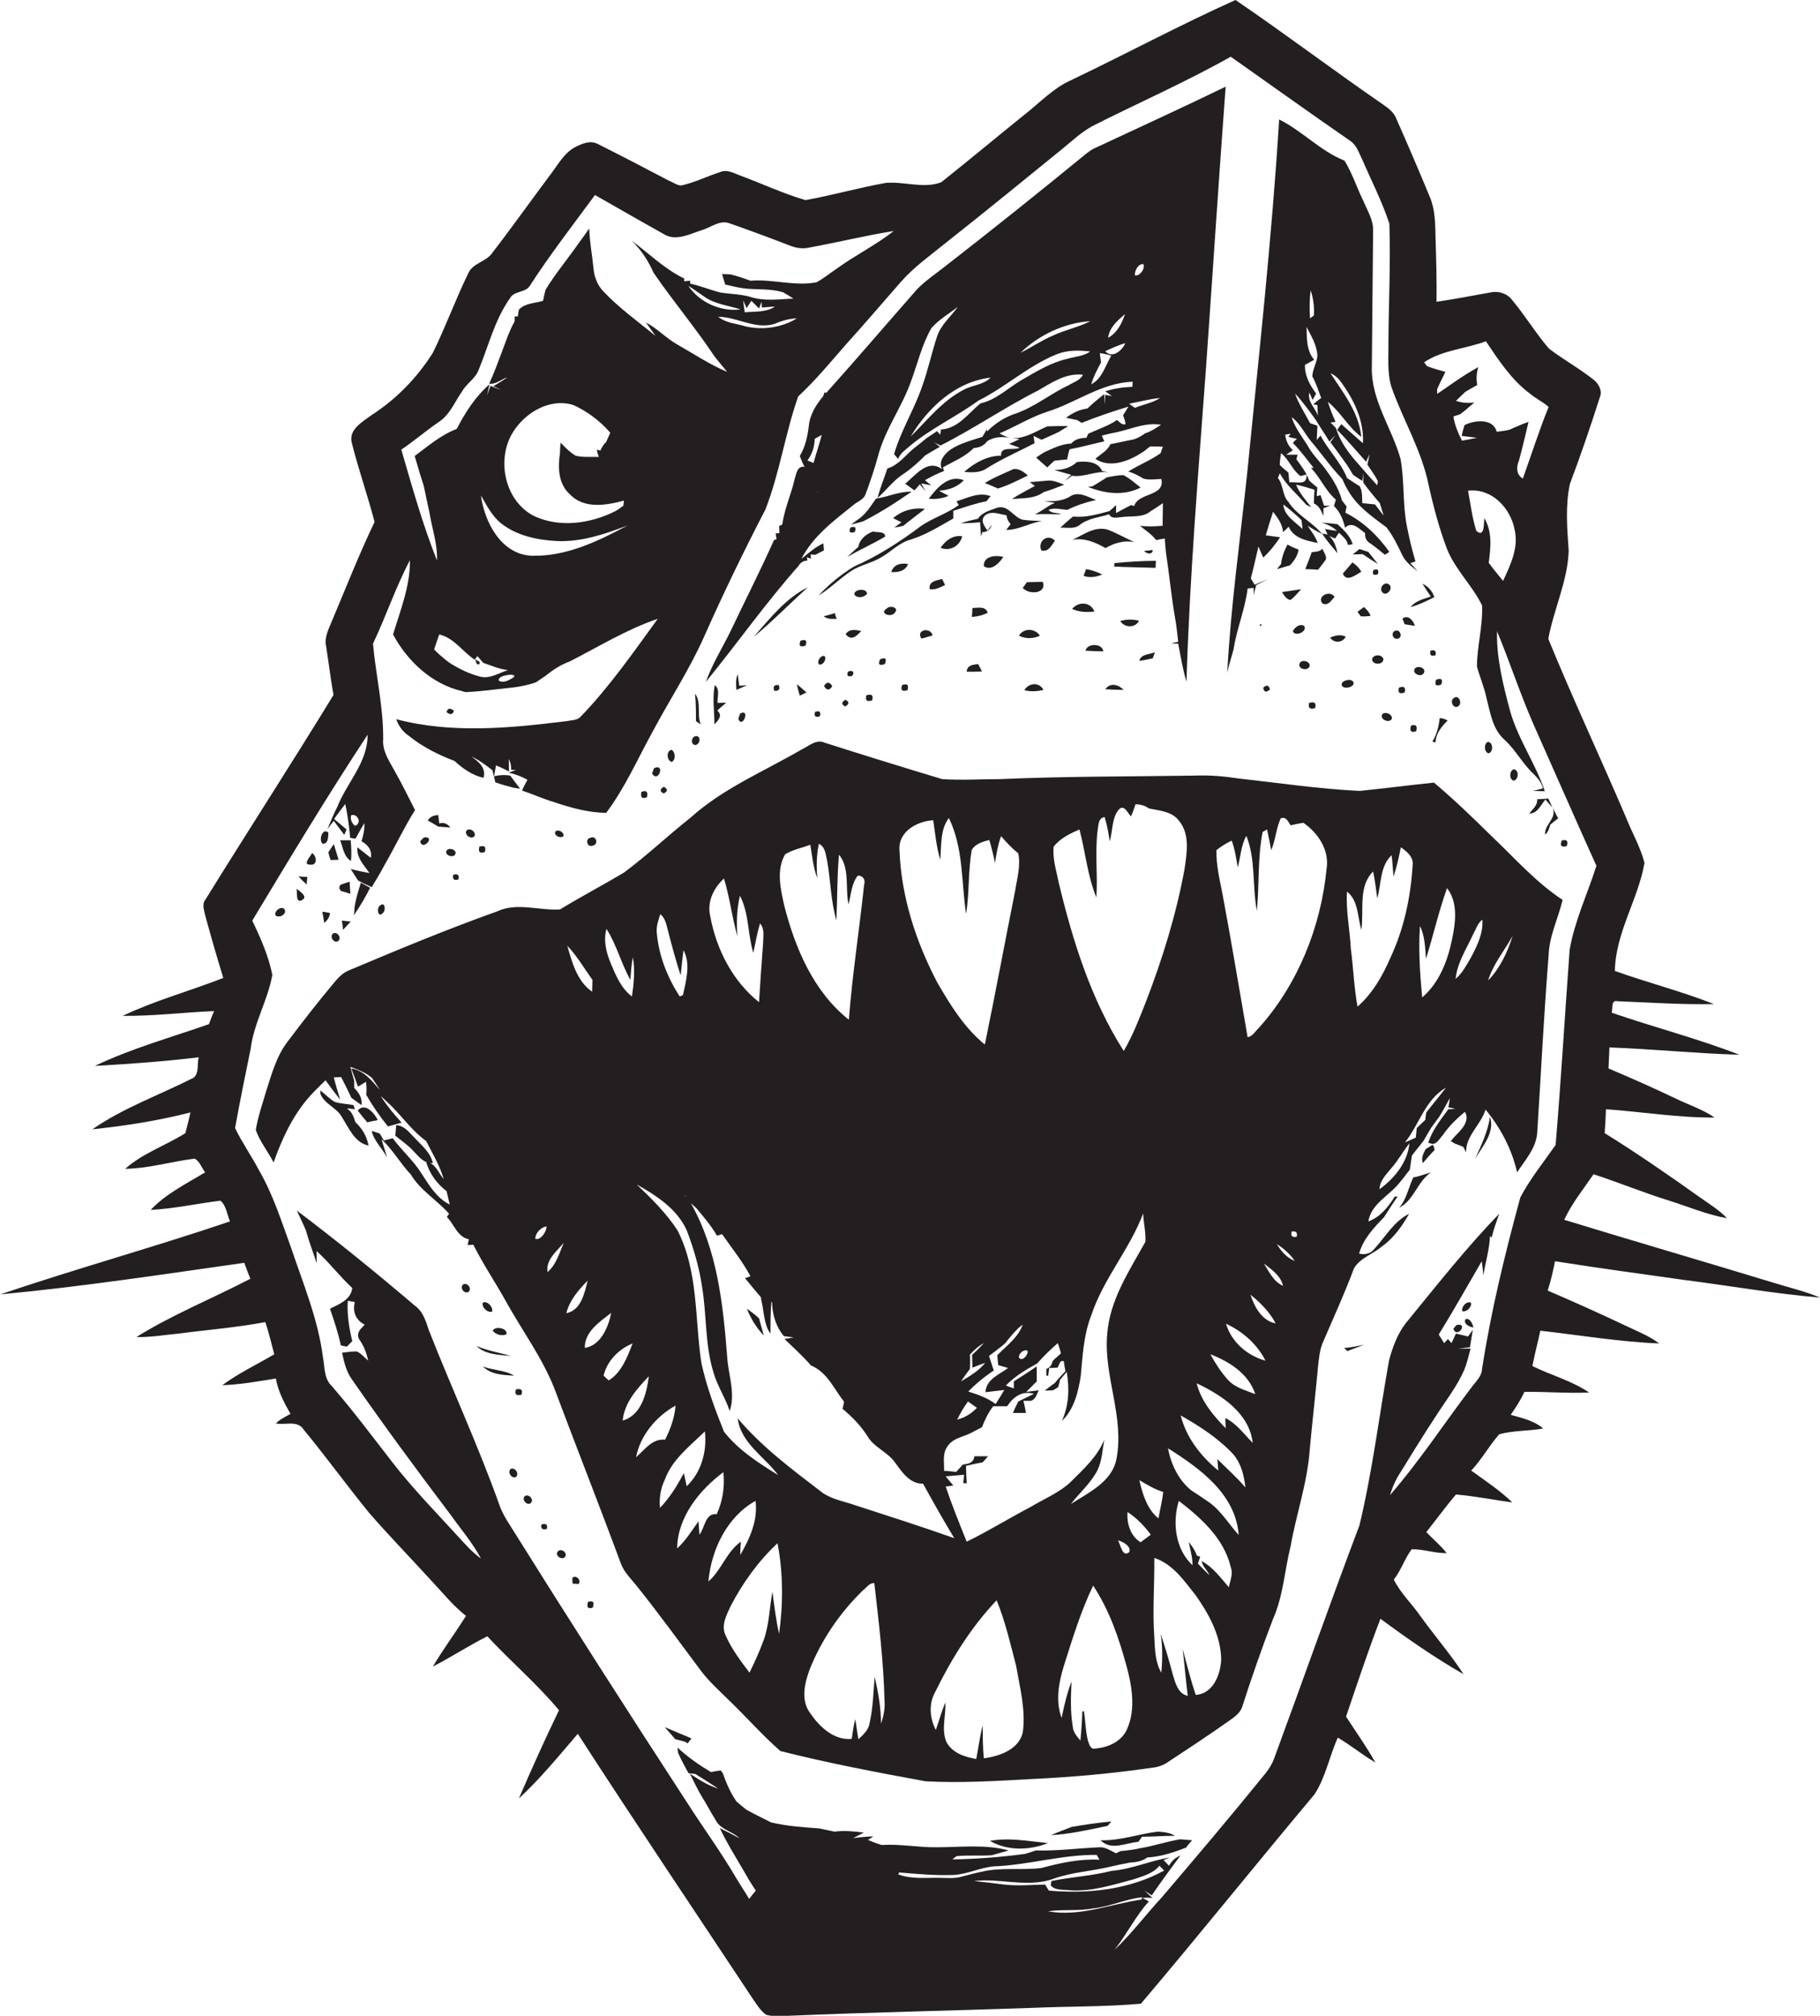 <?xml version="1.0" encoding="utf-8"?>
<!-- Generator: Adobe Illustrator 19.2.0, SVG Export Plug-In . SVG Version: 6.00 Build 0)  -->
<svg version="1.1" id="Layer_1" xmlns="http://www.w3.org/2000/svg" xmlns:xlink="http://www.w3.org/1999/xlink" x="0px" y="0px"
	 viewBox="0 0 571.4 632.6" enable-background="new 0 0 571.4 632.6" xml:space="preserve">
<g>
	<path fill="#231F20" d="M529,401.7c14.1,1.8,28.2,4.3,42.4,5.5c-4.7-2-9.6-3.1-14.4-4.6c-22-6.7-44-13.1-65.9-19.8
		c2.4-5.2,6-9.6,9.2-14.3c8,2.6,15.7,5.8,23.8,8.3c6,1.9,11.9,4.4,18.1,5.5c-2.4-2.5-5.4-4.4-8.3-6.4c-9.8-7-19.8-13.9-30.1-20.3
		c0.2-2.5,0.3-5,0.4-7.5c11.4,0.8,22.7,2.7,34.1,2.6c-3.8-2.6-8.2-4-12.3-6c-6.9-3.3-13.9-6.4-21-9.4c0.1-2.2,0.2-4.4,0.3-6.6
		c13.6,0.5,27.2,1.9,40.8,2.3c-13.1-5.1-26.8-8.6-40.1-13.2c0.4-1.2-0.3-4.1,1.8-3.6c10.1,0.4,20.2,1.1,30.3,0.9
		c-10.1-4-20.8-6.7-31.1-10.4c0.2-12,7.3-22.4,9.3-33.9c-1.3-5.1-4-9.6-5.9-14.5c-8-18.7-16.6-37-24.3-55.8
		c1.7-9.3,6.1-18.2,6.4-27.7c-0.5-7-1.1-14.1,0.4-21c3.4-9,6.5-18.1,9.4-27.2c0.8-1.9-0.3-4-1.8-5.3c-4.5-3.6-9.6-6.4-14.2-9.9
		c-4.2-4.9-7.5-10.4-11.6-15.3c-1.6-2.1-4.4-2.9-6.9-2.3c-5.6,1-11.2,2.1-16.8,2.9c0.1-6.7-0.1-13.4-0.3-20.1
		c-0.1-4.3-0.1-8.8-1.8-12.8c-3.4-8.2-6.9-16.4-10.5-24.5c-0.7-1.9-2.3-3.2-3.9-4.3c-15.7-10.8-30.9-22.3-46.6-33
		c-17.4,7.8-34.3,16.9-51.5,25.1c-5.7,2.5-10,7.2-14.9,11c-8.7,7-17.3,14.2-26,21.1c-5.5,2.1-11.6-0.3-17.4,0.2
		c-8.5,1.5-16.8,3.9-25.2,5.4c-6.9-2-13.5-5.1-20.2-7.6c-2.1-0.7-4.3-2.2-6.6-1.2c-4.1,1.3-8,3.3-12.2,4.2c-1.4,0-2.6-1-3.9-1.5
		c-7.4-3.9-14.9-7.8-22.3-11.5c-2.4-1.3-5-0.1-7.2,1c-3.6,2-5.5,5.8-8,9c-6,8-11.8,16.2-17.9,24.1c-1.9,2.9-6.2,3.2-7.6,6.5
		c-4,8.2-7.1,16.8-11.1,24.9c-4.9,7.8-11.5,14.6-19.3,19.6c-2.8,2.1-7.1,4.4-6.2,8.5c2.1,8.4,5,16.6,7.2,25
		c-4.9,10.2-9,20.7-13.4,31.1c-1,2.5-2.5,5.2-1.8,8c0.8,5.1,1.4,10.2,2.3,15.2c-13.2,21.6-26.9,42.7-40.2,64.2
		c-1.2,1.5-0.4,3.3-0.1,4.9c1.8,6.6,3.7,13.2,5.7,19.7c-10.5,4.1-21.5,7.1-31.6,11.9c9.6,0.1,19.1-1.1,28.7-1.5
		c-0.6,1.4-1.1,2.7-1.6,4.1c-12,4.2-24.3,7.6-35.8,13.1c10.9-0.6,21.8-1.4,32.6-2.7c-0.6,2,0.2,4.9-1.6,6.4
		c-10.6,5.4-22,9.4-31.8,16.2c10.4-1.1,20.7-2.7,30.8-5.3c-0.5,2.1-1,4.3-1.6,6.5c-6.2,3.9-13.4,6.3-18.9,11.2
		c7.3-0.1,14.5-2.3,21.8-3.2c1.6,0.8,2.2,2.9,3.3,4.3c-5.9,3.6-12.3,6.7-17.1,11.8c7.4-0.4,14.6-2,21.9-2.9c1.8,1.4,2.1,4.4,3,6.5
		c-23.9,8.1-48.2,14.8-72.1,22.9c25.6-2.4,51.1-6.3,76.6-9.9c0.6,1.7,1.2,3.3,1.9,5c-11.9,6.2-24.4,11.2-35.8,18.3
		c4.5,0.1,8.9-0.7,13.4-1.1c9-1.2,18.1-1.9,27.1-3.6c1.1,3.3,1.9,6.7,2.8,10.1c-5.4,3.2-11.2,5.9-16.3,9.7
		c5.7-0.2,11.3-1.2,16.8-2.1c0.7,4,2.6,7.6,4.6,11.1c-1.6,0.9-3.3,1.7-4.6,3c2.9,0.6,6.8-1.1,8.7,1.9c7.1,8.6,13.6,17.6,20.7,26.3
		c6.2,7.1,12.8,13.9,19.2,20.9c3.6,3.8,6.9,8,11.1,11.3c-3.4,5.4-7.2,10.5-10.4,15.9c5.8-3,11.3-6.6,17.1-9.5
		c7.3,7.9,15.6,14.9,22.5,23.2c-4.4,9.1-8.6,18.4-12.6,27.7c6.7-6.2,12.5-13.3,18.5-20.3c18.1,28,36.7,55.6,55.1,83.4
		c1.2,1.7,2.3,3.6,4.1,4.8c2.2,0.6,4.5,0.3,6.7,0.3c25.6-1.1,51.3-1.6,77-2.5c11.3-0.5,22.6-0.3,33.9-1.3
		c18.4-21.7,36.2-43.9,54.5-65.7c3.5-5.4,4.7-12,7.3-17.8c4.1,2.4,7.7,5.4,11.8,7.8c-2.8-5-6.1-9.6-9.2-14.4
		c3.5-10.3,6.9-20.6,10.8-30.7c8.4,6.2,17,12.2,26.1,17.4c-4.2-6.4-9.2-12.2-13.6-18.3c-2.7-3.9-6.2-7.1-8.3-11.4
		c2.3-2.9,3.4-6.6,5.6-9.5c3.7-0.1,7.3,1.3,11,1.2c-1.9-2.4-4.3-4.4-6.4-6.6c3.1-3.9,6.1-8,9.3-11.8c5.9,0.5,11.8,1.7,17.7,2.5
		c-3.9-3.8-8.5-6.8-12.9-10c3.3-3.5,5.6-7.8,8.8-11.4c4.4-1.2,9.2-1,13.8-1.8c-2.9-2.5-6.7-3.3-10.2-4.3c1.6-2.3,3.1-4.6,4.3-7.2
		c6.8-0.1,13.5,0.5,20.3,0.2c-5.4-3.7-11.9-5.4-17.8-8.3c0.7-3.7,1.7-7.4,2.5-11.1c12.4,1.4,24.8,3.5,37.3,4
		c-3.3-2.5-7.1-3.9-10.8-5.7c-8-3.8-16.1-7.4-24.2-10.9c1-3,1.7-6.1,2.3-9.2C501.6,397.9,515.3,399.8,529,401.7z M466.5,107.1
		c4,5.9,8,12.1,13.8,16.4c1.9,1.6,4.1,2.6,5.9,4.2c-3,7.4-5.4,15-8.1,22.5c-2.1-1.3-2.1-3.6-1.2-5.7c1.1-4,2-8,3-12.1
		c-1.5,0.5-2.9,1.1-4.3,1.7c-0.4,0.2-1.2,0.5-1.5,0.7c-1.4,0.4-2.8,0.5-4.2,0.7c-1.1-4.3-6.9-3.7-10.1-2.1l-0.3,1
		c-0.2,0.6-0.5,1.8-0.6,2.4c1.6,0.2,3.2,0.4,4.8,0.6c-1.6,0.3-3.1,0.6-4.7,0.9c-1.2-2.4-2.3-4.9-2.7-7.6c0.5-0.2,1.6-0.5,2.1-0.7
		c1.6-1.1,3-2.5,4.5-3.7c-2,0.3-4,0.1-5.8-0.5c0.7-0.7,2.2-2.1,2.9-2.8c1.3-0.8,2.6-1.5,3.8-2.2c-0.4-1.9-0.2-3.8,0.3-5.6
		c-2.6,1.5-5.1,3-7.5,4.7c-1.3,0.9-2.6,1.8-3.9,2.7l-1.5,1l0-1.5c0.8-1.8,1.7-3.6,2.6-5.4c-1.9-0.5-3.9-1.1-5.8-1.8l-0.9-1.2
		C452.9,109.8,460.1,109.5,466.5,107.1z M466,162.6c-0.2,1.6,0.2,6.3-2.5,4c-1.3-4.1-1.8-8.4-2.6-12.6c7.4-0.9,13.3,5.4,14.6,12.1
		c1.4,5.7-1.3,11.2-3.6,16.2c-1.5-1.9-3.1-3.7-4.5-5.7C468,171.9,468.6,166.9,466,162.6z M137.8,132.4c3.5-2.3,5-6.4,7.3-9.6
		c1.4-2.5,4.2-4,5.2-6.8c3.1-7.5,5-15.6,9.8-22.4c1.2-2.3,4.6-1.7,6.1-3.7c6.4-9.9,13.6-19.2,20.6-28.7c7.2,4.1,14.3,8.2,21.5,12.2
		c3.8,2.5,8.3,0,12.1-1.2c2.8-0.8,5.6-3.3,8.7-2.1c6.3,2.2,12.5,4.5,18.7,6.9c2,0.8,4.1,1.2,6.2,0.7c8.9-1.6,17.7-3.8,26.6-5.2
		c-5.6,4.4-12.1,7.6-17.9,11.8c-2.1,1.4-4.1,3.1-6.4,4.3c-6.9,1.3-13.8-1.1-20.7-0.5c-2.1-0.8-4.2-1.5-6.3-2c-0.6,0-1.9-0.1-2.6-0.1
		c0.2,0.8,0.7,2.4,1,3.3c2.2,0.5,4.5,1.1,6.8,1.3c3.8,0.3,7.6,0,11.3,1.1c1.1,0.6,2.2,1.3,3.3,2c-4.5,0.2-9.1,0.9-13.4-0.5
		c-3.1-0.9-6.3-0.9-9.5-1.4c-3.2-0.8-6.3-2.1-9.5-2.8l0-0.9c-0.5,0-1.4,0.1-1.9,0.2l0-0.9c-6.2-3-11.1-7.9-16.5-11.9
		c3,2.9,5.2,6.3,6.9,10.1c6.1,8.9,13.1,17.2,19.1,26.2c1.3,1.7,2.7,3.3,4,4.9c-5.5-2.3-10.4-5.6-15.5-8.5c-3.6-2-6.4-5.1-10-7l3,4.2
		c-5.5-4.5-11.4-8.7-16.3-13.9c-2-2-3-4.8-3.2-7.6c-0.4-4.1-1.2-8.1-1.3-12.2c-1.1,1.6-2.2,3.1-3.3,4.6c-3.4,4.9-7.3,9.5-10.4,14.6
		c-0.3,1.1-0.6,2.3-0.8,3.5c-2.6,0.8-5.7,0.7-7.6,2.8c-0.1,0.5-0.3,1.6-0.3,2.1l-1,0c0,0.4,0,1.1,0,1.5c-1.8,3.2-2.9,6.7-4.2,10.1
		c-1.2,3.2-2.4,6.4-3.8,9.5c2.1,0.3,3.8-1.4,5.7-2c-1.4,1-2.9,1.9-4.4,2.8l2.5,1.2c-0.9-0.3-2.6-1-3.4-1.3l-1.1,3
		c0.2-0.9,0.6-2.6,0.8-3.5c-4.5,3.9-7.6,8.8-10.3,14c-5,1.9-9,5.4-13.2,8.5c0.9,3.1,1.8,6.2,2.8,9.2c0.6,2.8,1.2,5.6,1.8,8.4
		c0.8,5,2.6,10,2.4,15.2c-4.5-11.3-7.8-23.1-11.2-34.8C130,138.4,133.7,135.2,137.8,132.4z M243,101.7c2.3-1,4.7-1.7,7.2-1.8
		c-4.7,2.9-10.8,3.8-16.2,2.5c-2.9-0.9-6.1-1-8.5-3C231.5,99.5,237,103.4,243,101.7z M216.1,89.7c1.8,1.1,3.5,2.4,5.3,3.6
		c3.3,2.2,7.4,2.6,11.1,3.8C226.3,97.9,219.6,94.9,216.1,89.7z M233.3,94.3c0.3,0.6,0.9,1.8,1.1,2.4c0.4-0.6,1.1-1.7,1.5-2.3
		c0.6,0.6,1.8,1.8,2.4,2.4c0.2-0.5,0.6-1.6,0.8-2.1c0,0.5,0.1,1.4,0.1,1.8c1-0.1,3.1-0.2,4.1-0.3c-2.8,1.9-6.3,1.5-9.5,1.8
		C233.6,96.8,233.5,95.5,233.3,94.3z M159.5,211.8c0.5-0.1,2.7-0.2,1.7,0.8c-1.3,0.8-3.1,1.9-4.6,1
		C156.4,212.3,158.5,212,159.5,211.8z M150.6,212.3c-3.1-0.8-6-2.2-8.7-3.8c-0.8-0.5-1.5-1-2.2-1.6c-1.2-1-2.4-2-3.4-3.1
		c0.5-1.6,1.1-3.2,1.6-4.7c4.7,1.1,7.3,5.4,11.1,7.9l0.9-1.1c0.6,0.7,1.2,1.4,1.8,2.1c2.6,0.9,5.1,2,7.8,2.3
		C156.7,211.1,153.8,213.2,150.6,212.3z M151,155.5c1.8,3.1,3.5,6.5,6.4,8.8c5,3.9,11.5,5.2,17.6,5.5c7.6,0.3,15-2.2,22-4.9
		c-9.3,5-19.3,9.8-30.1,9.5C157.4,174,152.1,163.9,151,155.5z M188,143.4c-2.5-0.1-4.9,0.2-7.3-0.4c-1.8-1.1-3.3-2.6-4.7-4.1
		c-0.1,1.1-0.2,2.3-0.2,3.4c-0.7,4.5-0.5,9.6,3.1,12.8c4.4,4.7,11.4,3.5,17,2l-0.2,1.6c-0.8,0.6-1.6,1.2-2.5,1.7
		c-7.7,3.9-17.4,5.3-25.4,1.6c-9.3-4.6-12.1-17.7-6.8-26.3c3.8-6.2,11.6-10.9,19-8.6c4.4,2,8.4,5,11.6,8.7c-0.4,1-0.9,1.9-1.3,2.9
		c-0.8,0.8-1.4,1.7-1.8,2.7l-1.1-0.3C187.4,141.7,187.8,142.8,188,143.4z M295,589.3c-4.3-0.1-8.8,0.5-13-1.1
		c0.1-0.1,0.2-0.4,0.3-0.6c5.7,0.5,11.4,1,17.2,0.8c4.3-0.3,8.2-2.3,12.5-2.7c10.8-0.4,21.3-3.7,32.3-3.6l0.9,1.5
		c-6.2-0.3-12.3,1-18.2,2.6c-6.3,0.8-12.7-0.3-18.9,1.2c-2,0.4-4.1,1-6.1,1.5C299.7,589.6,297.4,589.3,295,589.3z M329,599.8
		c4.7-0.7,9.4,0,14.1-0.9c5.3-0.5,10.3-3,15.5-3.5l-0.2,0.7C348.7,597.5,339.1,601.6,329,599.8z M477.3,375.8
		c-4.8,17.7-9.2,35.6-12,53.8c-0.1,2.4-2.1,4.1-3.4,5.9c-8.5,11.2-16.3,23.1-25.5,33.7c0.6-2,1.4-4,2.5-5.9
		c4-6.4,7.9-12.9,12.1-19.2c3-4.7,6.5-9.1,8.7-14.2c0.9-2.2,1.4-4.5,2-6.7c-1,0-3,0-4,0.1c1.3-0.2,2.5-0.4,3.8-0.5
		c0.3-1.8,0.6-3.7,0.9-5.5c-0.4,0.5-1.1,1.6-1.5,2.1c-1.3-0.3-2.5-0.6-3.8-0.9c-0.5,1-0.9,2-1.4,3c-0.3-0.3-0.8-1-1.1-1.3
		c-0.3,0.3-0.9,1-1.2,1.3c-0.6-0.9-1.1-1.8-1.7-2.7c4.7-7.6,9-15.3,13.5-23c0.2,1.4,0.4,2.9,0.5,4.4c0.7-4.1,1.9-8.1,2.1-12.3
		l0.5,0.5c0.6-2.5,1.5-5,2.4-7.5c-10.5,10.8-19.8,22.7-29.4,34.4c-2.6,3.4-4.1,7.5-5.2,11.6c-3.1,17.3-5.2,34.8-9.3,51.8
		c-9.2,24.3-17.8,48.8-26.8,73.2c-0.6,1.6-1.5,3.1-2.6,4.5c-10.7,13.2-21.7,26.2-32.8,39.2c-5,5.4-9.4,11.3-14.7,16.3
		c3.9-4.9,6.6-10.6,10.8-15.2c-0.7-0.4-1.4-0.8-2.1-1.1c1.1-0.1,2.1-0.1,3.2,0l-2.5-2.3c0.6,0.4,1.7,1.1,2.3,1.5
		c2.9-4.3,6-8.4,9-12.5c-1.6,0.6-2.8,1.8-3.6,3.2c-0.6-0.6-1.1-1.2-1.7-1.8l2-0.8c-6.2,1-12,3.7-18.3,4.2
		c-6.2,1.6-12.6,1.9-18.9,3.2c-0.1,0.4-0.2,1-0.2,1.4c1.5,1.7,4,1.2,6,1.5c6.8,0.5,13.4-1.7,19.9-3.4c2.9-1,6.2-1.8,8.2-4.3
		c0.5,0.5,1,1,1.5,1.5c-10.9,6-23.9,7.4-36.2,6.3c-0.3-0.5-0.9-1.4-1.2-1.9c-4.3,0.1-8.6,0.5-12.9,0c-3.1-0.4-6.3-0.8-9.4-1.1
		c1-0.1,2-0.2,3-0.2c7.4-0.1,15,2.1,22.2-0.6c5.7-2,11.8-2.3,17.6-3.7c2.1-0.5,4.1-0.9,6.2-1.3c1.9-0.1,3.8-0.4,5.4-1.6
		c4.2-0.2,8.3-1.6,12.2-3.1c0.1-0.2,0.4-0.6,0.6-0.8c0.3-0.4,0.9-1.1,1.3-1.5c-1.3-0.1-2.5-0.2-3.8-0.3c-4.2,0.7-8.3,2.1-12.5,2.8
		c-2.1,0.5-4.2,0.7-6.2,0.9c-0.4,0.2-1.1,0.5-1.4,0.7c-1.7-0.8-3.3-2-5.2-1.9c-6.7,0.3-13.3,1.2-20,1c-1.2,0.4-2.3,0.8-3.5,1.1
		c-7.5,1-15.1,1.6-22.7,1.7l1.3-1c3.7-0.4,7.4,0,11.1-0.3c1.8-0.5,3.5-1,5.3-1.5c-7.4-2-15.1-1-22.6-1c-5.7,0.1-11.4-1.1-17.1-0.7
		c-0.2,0-0.6-0.1-0.8-0.2c-1.3-0.4-2.5-0.9-3.7-1.4c0.4-0.3,1.3-0.8,1.7-1.1c-2.1,0-4.2,0.3-6.3,0.5c1.1-0.6,2.2-1.1,3.3-1.7
		c-3-0.4-6.1-0.7-9.2-0.3c-1.6-0.3-3.1-0.7-4.7-1c-5.1-0.4-10.2-0.7-15.2-1.9c-2.6-1.3-5.3-2.6-7.8-4c-1.1-0.9-2.1-1.7-3.1-2.6
		c-1.9-2.7-3.2-5.8-4.3-8.9c-0.2-0.2-0.5-0.6-0.6-0.8c-1,0.1-2.1,0.3-3.1,0.5c-3.7-2.2-7.3-4.7-10.5-7.7l0.2,1.7
		c1,2.2,2.1,4.3,3.3,6.4c0.5,0,1.6,0.1,2.1,0.2c2.4,1.5,4.8,3,7.2,4.6c-3.2-1-6.1-2.8-8.9-4.7c1.2,2.4,2.4,5,3.8,7.3
		c1.5,2.4,2.8,4.9,4.3,7.3c1.5,3,5.3,3.5,7.5,5.7c-2-1.1-4.1-2.2-6.2-3.2c2.1,4.5,4.7,8.6,7.2,12.9c1.3,2.3,2.6,4.5,4.1,6.7
		c-0.7,0.8-1.4,1.7-2.1,2.6c-1.3-2.2-2.8-4.4-4.1-6.6c-4.8-8.2-10.4-15.8-15.5-23.8c-18.7-28.7-37.2-57.6-55.4-86.7
		c-1.3-2-2.6-4.2-3.4-6.5c-6.6-18.5-14.9-36.4-22.1-54.7c-1-2.9-1.8-6-4.5-7.9c-12.1-10.3-24.4-20.3-37-29.8c0.9,2,1.9,4,2.8,6.1
		l0.3,1c0.9,3.2,2.1,6.2,3.1,9.4c0-0.9,0-2.8,0-3.8c4,3.6,7.3,8,11.2,11.6c-0.5,3.8-4.1,5-7,6.5c1.3,3.8,2.6,7.6,3.4,11.5
		c0.5,0.1,1.4,0.3,1.9,0.4c0.6-0.6,1.1-1.2,1.7-1.7c-1-4.2-1.7-8.4-1.4-12.7c0.7,0.1,1.5,0.3,2.2,0.4c-0.8,3,0.3,5.7,3.1,7.1
		c-0.5,0.5-0.9,1-1.4,1.5c-0.9,1.2-0.9,2.4,0,3.6c1.3,1.9,2,4,2.5,6.2c-1.2-1-2.2-2.3-3.6-2.9c-1.5,0-3.1,0.2-4.6,0.4
		c0.6,2.9,1.3,5.9,3.1,8.4c10,14.4,20.4,28.5,31,42.5c3.2,4.5,6.9,8.8,9.5,13.7c-2.5-1.8-4.6-4.1-6.7-6.4
		c-7.1-7.8-14.6-15.4-21.1-23.8c-6.3-8.1-12.4-16.3-19.1-24c-2.4-2.3-2.1-5.8-2.7-8.9c-1.5-11.9-6.2-23.1-10-34.4
		c-3-8.2-5.6-16.6-10-24.2c-2.4-4.6-5.4-8.8-7.6-13.4c1.5-8.3,3.2-16.6,4.9-24.9c1-8.1,5.4-15.2,6.8-23.2c-1.2-5.9-3.7-11.6-6.3-17
		c11.8-19.6,23.6-39.2,36.2-58.3c0.1,8.6-6.5,15-9.5,22.6c-1.2,2.3-2.1,4.6-3.1,7c0.5-0.7,1.5-2,2-2.6c1.1,1.5,2.2,3,3.3,4.4
		c0.2-0.4,0.5-1.3,0.7-1.7c-1.3-1.1-2.6-2.2-3.9-3.3c1.1-1.6,2.3-3.1,3.5-4.7c0.5,2.4,0.9,4.9,1.2,7.4c0.1,0.8,0.3,2.4,0.3,3.2
		c0.4,0.1,1.3,0.2,1.7,0.3c0.9-1.6,1.8-3.3,2.8-4.9c0.1,1.9-0.3,3.8-0.9,5.7c2,1.1,3.4,2.8,2.9,5.2c-1.4-1.1-2.8-2.2-4.2-3.3
		c-0.3,3.3,2.1,5.6,3.8,8.1c-2-0.4-4-0.8-5.9-1.3c0.8,1.2,1.5,2.4,2.3,3.6c1.4,0.8,2.8,1.4,4.3,2.1c1.4-2.3,2.8-4.6,4-6.9
		c3.3-5.7,6.1-11.7,9.6-17.3c-2.2-4.3-4.3-8.6-6.7-12.8c-1.6-2.9-3.6-5.9-3.3-9.4c0.1-10.1-2.3-20-3.2-30
		c4.1-8.6,7.1-17.7,11.6-26.2c0.1,8.1-3,15.7-5.3,23.3c4.5,8.4,12.2,15.6,21.7,17.8l1,0.3c4.8-0.2,9.6-0.9,14.4-1.4
		c2.7-0.3,5.3-0.8,7.8-1.7c0.9-0.6,1.9-1.3,2.8-1.9c2.4-1.9,4.9-3.6,7.7-4.6c9.1-4.6,17.9-10.1,27.7-13.4
		c-7.7,10.6-15.2,21.4-24.3,30.8c-1.1,1.1-2.9,1-4.3,1.3c-17.7,2.2-36,4-53.5-0.6c0.7,2,2,3.9,3.8,5.1l0.5,0.4c4.2,3.3,9,5.7,14,7.6
		c2.6,2.4,5.6,4.5,9.1,5.3c0.9-3.2-1.6-5.1-3.8-6.7c2.4,1.1,4.5,2.7,6.6,4.3c0.1,0.5,0.4,1.6,0.5,2.1c0.1-0.9,0.5-2.7,0.6-3.6
		c1.4,0.5,2.7,1.2,4.1,1.9c0-1,0-2.9-0.1-3.9c0.6,1,0.8,2.1,0.8,3.4c0.4,0,1.1,0,1.5,0c-0.6,0.2-1.7,0.7-2.3,0.9
		c2.1,0.4,4,1.2,5.9,2.2c-0.6,1.1-1.2,2.2-1.7,3.4c3.4,1.1,6.6,2.6,10,3.6c5.3,1.8,10.7,3.3,16.4,3.4c5.9-7.8,9.9-17,14.6-25.5
		c5.3-10,11.6-19.5,16.2-29.9c6-13.5,12.4-26.7,19.2-39.8c4.5-11.5,6.2-23.9,10.3-35.5c5.4-5,10.1-10.7,14.9-16.2
		c5.9-6.5,11.5-13.1,17.3-19.7c4.2-4.8,9.5-8.5,14.4-12.5c12.3-9.7,24.4-19.6,36.6-29.5c2.9-2.4,5.7-5,9.1-6.9
		c14.4-7.3,29.3-13.8,43.5-21.8c12.5,8.8,24.9,17.7,37.5,26.4c2,1.3,2.7,3.7,3.7,5.7c2.9,6.7,6.3,13.3,8.6,20.3
		c0.4,12.3-0.2,24.5-0.3,36.8c0.1,4.9-0.5,9.9,1,14.6c3.6,10.2,9.4,19.7,11.6,30.5c1.5,6.8,3.3,13.6,5.8,20.2
		c2.6,6.5,8,11.5,11,17.7c0.3,6.4-1.6,12.8-1.6,19.2c0.9,3.3,2.3,6.5,3,9.9c1.2,4.6,1.9,9.8,5.7,13.1c3.5,3.2,5.7,7.6,9.2,10.8
		c1.2,1.2,2.4,2.6,2.8,4.4c-1.1,0.3-2.1,0.6-3.2,0.8c1.3,0,2.5,0.1,3.8,0.1c-2.9-8.7-8.4-16.3-10.9-25.2c-2.2-8.2-4.3-16.5-4.1-25
		c4,9.6,7.2,19.5,11.4,29.1c6.6,14.8,13.1,29.7,19.8,44.5c-2.8,8.8-6.8,17.2-8.4,26.3c-1.5,20.4-2.7,40.9-4.4,61.3
		C484.7,364.6,480.4,369.9,477.3,375.8z M111.4,259.1c-0.9-0.7-1.6-2.2-1.1-3.3c1-0.2,1.7,0.2,2.2,1.2
		C112.9,257.7,112.3,259.2,111.4,259.1z"/>
	<path fill="#231F20" d="M253.5,175.9l-0.2-1l1.3,0.4l-0.1-1.3c0.4,0,1.1,0.1,1.5,0.1c0.7-0.4,2-1,2.7-1.4l-0.1-1
		c0-0.3-0.1-0.9-0.1-1.2c-2.6,1.2-4.7,3.1-6.9,4.9c3.6-7.1,10.2-12,16.3-16.9c1.3-1.1,3.2-1.7,3.8-3.3c1.5-4,2.9-8.1,4-12.2
		c2.2-8.3,7.5-15.3,10.3-23.3c2.1-5.6,3.4-11.5,6.4-16.7c2.3-2.7,5.5-4.5,8.3-6.7c-2.2,3.1-5.3,5.6-6.5,9.3
		c-1.7,5.1-2.8,10.4-4.6,15.4c-2.5,7.4-6.7,14-8.9,21.5c0.4,0.5,0.8,1,1.3,1.5c0.6-1.8,2.3-2.8,3.6-4c6.7-5.6,14.6-9.2,21.6-14.3
		c8.5-4.2,15.6-10.9,24.5-14.5c3.4-1.4,7.1-1.3,10.6-0.9c-2.1,1.5-4.8,1.6-7.2,2.3c-5.3,1.2-9.9,4.1-14.6,6.8
		c-4.2,2.5-7.8,6.1-12.7,7.2c-3.8,3.1-7,7.9-12.4,8.2c0,0.4-0.1,1.2-0.2,1.6c-0.3-0.3-0.8-0.8-1-1.1c-1.1,0.7-2.2,1.5-3.3,2.2
		c-1.3,1.1-2.7,2.2-4,3.2c-2.7,2.2-4.8,5.3-8.3,6.3c-1,3.1-2.3,6.1-3.1,9.3c2.8-2.5,5-5.6,8.2-7.6c2.5-1.7,4.7-3.7,6.8-5.8
		c1.5-0.9,3-1.8,4.6-2.7c-0.5-0.3-1.4-1.1-1.9-1.4c0.5,0.3,1.6,0.8,2.1,1c10.5-5.3,20.2-12,30.7-17.3c4.3-2.5,8.7-5.5,14-4.9
		c-0.9,1.8-2.9,2.3-4.5,3.3c-5.6,2.6-10.5,6.7-16.4,8.8c-3.5,1.1-6.6,3.1-9.2,5.7l-0.1-0.7c-0.3,0.6-1,1.8-1.4,2.4
		c-3.4,1.1-7,2-10,4c-1.9,1.4-3.8,3.6-2.7,6.1c-4.5-3.3-8.3,2-11.5,4.6c1,0.7,1.9,1.4,2.9,2.1c0.4-0.5,1.3-1.4,1.7-1.9
		c0.6,0.7,1.2,1.5,1.8,2.2l-1.4-2.5l3.2,0.6c-0.7-0.5-1.3-1-2-1.6c1.9-1.1,3.9-2.1,6-2.9c-0.1-0.3-0.3-0.9-0.4-1.1
		c3.3-1.9,7-3.3,9.7-6.1c1.7-0.1,3.2-0.7,4.2-2.1c3.1-2.1,6.8-1.2,10.2-0.7c-0.8,0.4-2.5,1.2-3.3,1.5c0.8,0.3,2.5,0.9,3.3,1.2
		c-1.7,1-6.1-0.7-5.8,2.5c-4.4,0-8.4,2.3-11.6,5.1c2.5,0.2,5.1,0.3,7.2-1.2c4.8-3,9.9-5.2,14.9-7.8c-0.1-0.8-0.2-1.6-0.3-2.3
		c0.8,0.4,1.7,0.8,2.5,1.2c1.8-0.8,3.7-1.6,5.5-2.5c1-0.6,1.9-1.2,2.9-1.8c-2.2,0-4.4,0-6.6,0.1c-4.4,1.9-9,5.3-13.9,2.8l-1.1-0.6
		c5-2.1,9.6-5,14.7-6.7c9.2-2.8,17.3-9.2,27.1-9.5c0,0.4,0,1.2-0.1,1.6c-2.9,0.1-5.7,0.5-8.5,1.4c0.7,0.5,1.4,1,2.1,1.5l-2.1-0.4
		l-0.2,3.1c0-0.8-0.1-2.5-0.1-3.3c-1.9,1.4-3.6,2.9-5.3,4.5c-2.5,0.3-4.7,1.4-6.7,2.9c1.1,0.2,2.2,0.5,3.4,0.7
		c0.4,0.2,1.2,0.7,1.5,0.9c4.8-1.9,9.7-3.6,14.7-5.1c-0.6,0.9-1.1,1.8-1.7,2.7c0.2,0.6,0.6,1.7,0.7,2.3l0.1,0.5
		c-1.2,0.4-1.9-0.7-2.7-1.3c-2.8,1.9-6,2.9-9,4.3c-0.1,0.3-0.5,0.9-0.6,1.3c-1.8,0-3.6,0.4-4.8,1.8c-3,0.1-5.7,1.5-8.4,2.7
		c-0.7,0.4-2,1.3-2.6,1.7c1.2,1.1,2.4,2.1,3.5,3.1c0.5-0.5,1.6-1.6,2.2-2.1c1.3-0.2,2.7-0.3,4-0.4c0.2-1.1,0.5-2.2,0.8-3.2
		c3.7-0.7,7.3-1.7,10.9-2.5c-0.2-0.5-0.6-1.4-0.8-1.8c0.7-0.2,2.2-0.5,2.9-0.7c1.8-0.3,3.6-0.8,5.4-1.3c3.3-1,6.8-2,10.3-1.4
		c-1.5,1-3,2-4.7,2.6l-0.3,0.1c-1.1,0.8-2.3,1.5-3.6,1.9l-1.5,0.3c-1.9,0.4-3.9,0.8-5.8,1.2c-0.9,2.1-3.1,3.1-4.7,4.6
		c4.8,3.2,11,0.5,15.3-2.4c0.6-0.5,1.2-1,1.9-1.5c1.3,0,2.6,0,4,0.1c-0.2,0.5-0.6,1.5-0.7,2c-3.2,2.3-6.9,3.7-10.2,5.8
		c1.7,0.4,3.3,1.3,4.8,2.2c1.8,0.5,3.8,0.2,5.6,0.1c1.3,5.6-7.3,4.2-8.5,8.5l-1-0.3c-1.6,0.8-3.2,1.7-4.7,2.5c0-0.6,0-1.9,0-2.5
		c-0.5,0.5-1.5,1.4-2.1,1.9c-3.7,1-7.5,2.1-11.4,1.7c-1.4,1.1-2.7,2.3-4,3.5c2-0.1,4.3,0.5,6-0.8c2.7-2.2,6.2-2.4,9.3-3.4
		c0.8,1.5,2.4,1,3.7,0.9c3.2-0.5,6.8,0.3,9.4-1.9c1.3-0.8,2.5-1.6,3.8-2.5c0,2.4-0.1,4.7-0.1,7.1c-2.4,0.2-4.8,0.3-7.1,0
		c1.8,1.5,3.7,2.7,5.1,4.5c0.9-0.2,1.8-0.4,2.7-0.5c0.1,1.6,0.2,3.1,0.4,4.7c1,6.5,1.6,13.1,2.7,19.5c0.5,2.7,0.8,5.5,1.1,8.2
		c-0.6,0.1-1.7,0.4-2.2,0.5c0.5,0,1.6,0.1,2.2,0.1c0.8,4,1.4,8,2.6,11.9c1-32.7,3.7-65.4,6.1-98c2.1-29.6,4-59.1,6.2-88.7
		c-13.6,6.6-27.4,12.9-41.1,19.3c-0.9,0.4-1.7,1-2.4,1.5c-14.9,12.2-29.9,24.2-45.1,36c-2.8,2.2-5.8,4.2-8.3,6.8
		c-9.5,10.8-18.9,21.8-28.5,32.5l-0.5-0.2c-0.1,0.3-0.4,1-0.5,1.3c-2.3,2.7-4.2,5.9-4.5,9.5c-0.4,3.2-1.1,6.4-2.8,9.2
		c0.4,1.1,0.9,2.3,1.5,3.4c-2.3-0.4-2.6,2.2-3.1,3.8c-1.1,4.8-3.2,9.3-3.9,14.3l-1,0.5c0,0.6,0.1,1.7,0.1,2.2l-1.2,0.1
		c0.1,0.4,0.2,1.3,0.3,1.8l-0.8,0.3c-4.3,9.6-9.1,19-13.6,28.5c-2.6,5.3-5.8,10.4-7.8,16c9.8-12,18.8-24.8,29.1-36.4
		C251.4,176.4,252.3,176,253.5,175.9z M356.3,128c-0.6-0.4-1.2-0.9-1.8-1.3c3.2-0.6,6.4-1.5,9.7-1.8
		C361.8,126.5,358.9,126.9,356.3,128z M359,82.9c0.6,1.4-1.2,3.9-2.7,3.5C356.2,85,357.3,82.7,359,82.9z M353.2,98.6
		c-1,2.9-2.5,5.9-5.3,7.4C348.3,102.8,350.8,100.6,353.2,98.6z M353.3,107.7c-1,2.3-4.1,5-6.3,2.5
		C349,109.3,351.1,108.3,353.3,107.7z M345.7,113.7c-0.2-1-0.3-1.9-0.4-2.9c1.2,0.2,2.4,0.4,3.6,0.8c-1.9,3.1-2.8,7.2-6.3,9
		C343.3,118.2,344.5,115.9,345.7,113.7z M342.3,100.8c-3.7,1.9-7.9,2.7-11.7,4.5c-3.6,1.5-6.7,3.7-10.2,5.4
		C326.2,105.1,334.2,101.3,342.3,100.8z M302.6,122.3c-6.7,3.4-11.4,9.5-16.7,14.7c5.5-9.1,14.1-17.2,25.1-18.5
		C308.8,120.8,305.3,120.8,302.6,122.3z M256.6,154.5l0.1-0.2l0.1-0.1C256.8,154.3,256.7,154.5,256.6,154.5z M255.8,137.7
		c0.7-0.4,1.5-0.8,2.2-1.2c-0.8,3-1.8,5.9-2.6,8.8c-0.5-0.2-1.4-0.6-1.9-0.8C255,142.5,255.7,140.2,255.8,137.7z"/>
	<path fill="#231F20" d="M387.3,203.7c1-6.5,3.6-12.5,4.4-19c0.5-0.1,1.5-0.2,1.9-0.2l0,2.3c0.2-1.1,0.5-2.1,0.8-3.2
		c1.2-0.6,2.4-1.2,3.6-1.8c-1.4,0.6-2.7,1.1-4.1,1.7c-0.4-0.7-0.8-1.3-1.2-2c0.9-3.3,1.6-6.7,2.4-10c0.5,1.2,1,2.3,1.5,3.5
		c2-1.9,3.8-4.1,5.3-6.4c-1.5-0.2-3-0.4-4.5-0.6c0.7-2.5,1.5-5,2.3-7.4c1.4,1.9,3,3.9,3.1,6.4c0.6-0.6,1.2-1.1,1.8-1.7
		c1.5,3.6,5.7,4.4,9.1,5.1c-0.7-2-2-3.7-3.2-5.4c1.5,0.9,3,1.8,4.6,2.6c-3.1-3.8-7.9-5.9-10.6-10.1c-2-2.1-1.5-5.3-3.3-7.5
		c0.2-0.4,0.5-1.2,0.6-1.5c2,3.8,5.5,6.6,8.3,9.9c0.4,0.2,1.2,0.6,1.6,0.8c-1.8-2.3-3.7-4.4-4.8-7.1c2,0.4,3.9,1,5.8,1.6
		c-0.1,1.4-0.2,2.8-0.2,4.3c1.7,0.7,2.3,2.4,3,3.9c0-0.6,0-1.8,0-2.4c0.5-0.2,1.6-0.6,2.1-0.8c-0.5,0-1.4,0-1.9,0
		c-0.4-1.1-0.7-2.2-1.1-3.3l-1.2,0.3c0-0.7,0.1-2,0.2-2.7c-0.9-0.7-1.7-1.4-2.6-2.2c-0.8-2.5-2.5-4.6-4-6.7l0.4-1.4
		c-0.9,0-2.7,0-3.6,0c0.7-0.5,1.4-0.9,2.1-1.4c-1.4-1.3-2.2-3-2.4-4.9l1.7-0.3l-0.7,1c0.7,0.2,2,0.5,2.7,0.6
		c-0.5,0.4-0.9,0.8-1.3,1.3c2.4,2.4,4.4,5.2,6.5,7.8l-0.8,0.1c3,3,4.5,7.1,7.8,9.9c-0.2,0.7-0.4,1.3-0.6,2c1.9,1.8,2.9,4.3,3.5,6.8
		c2.3-2.2,4.4,0.4,6.3,1.7c-0.1,1.1,0.2,2.1,1,2.8c1.8,1.2,3.5,2.6,5.2,4c0.3-0.2,1.1-0.7,1.4-0.9c-3.6-5.1-8.2-9.5-13.8-12.3
		c0.1-0.6,0.2-1.3,0.4-1.9c-0.4-0.5-1.1-1.5-1.5-2c-1-3.9-3.3-7.3-5.7-10.5c-1.8-2.2-3.9-4.4-5.2-6.9c-1.8-2.8-3.9-5.5-4.9-8.7
		c2.8,2,4.1,5.3,6.3,7.8c3.2,3.8,6.1,8,9.6,11.6c0.6,1.3,1.2,2.7,2,3.9c2.8,4.8,7.5,8,11.9,11.3c2,2.6,3.5,5.6,4.9,8.6
		c1,2.2,3,3.7,4.9,5.2c-0.6-0.7-1.8-2-2.3-2.6c0.4-0.1,1.2-0.4,1.6-0.5c-1.1-3.7-2-7.4-2.7-11.1c-1.4-7-0.7-14.1-2-21.1
		c-2.7-9.7-9.3-18.4-9-28.9c0.1-14.3,0.3-28.7,0.4-43c0-3.2-1.8-6-3-8.9c-2.1-4.2-3.5-8.8-6-12.8c-7.6-3-13.2-9.3-20.5-12.9
		c-2.3,37.3-6.4,74.4-10.1,111.6c-2.2,20.7-5.1,41.3-6.2,62.1C385.8,208.5,386.7,206.1,387.3,203.7z M408.6,163.2
		c0.1,0.7,0.3,2.1,0.3,2.8c-2.3-2.3-5.7-4.1-6-7.7C404.9,159.8,406.8,161.5,408.6,163.2z M417.7,117.1c1.1,0.5,2,1.2,2.8,2.1
		c4.3,5.7,7.8,12.5,7.4,19.9c-2.3-2-4.5-4-6.8-6c-0.4,0.6-0.9,1.2-1.3,1.8c3.2,3.2,6.1,6.7,9.1,10c0.3-0.6,0.8-1.8,1.1-2.4
		c-0.2,0.8-0.5,2.5-0.7,3.3c1.1,1.7,2.4,3.4,3.3,5.2l-0.2,1.3c-2.6-2.8-5.1-5.7-7.6-8.6c-2.3-2.8-4.3-5.9-5.4-9.4
		c-0.6-0.6-1.1-1.2-1.7-1.7l1.6-0.2c-0.9-2.1-1.8-4.2-2.4-6.3c4,3.2,6.4,8,10.5,11C426.6,129.3,421.7,123.3,417.7,117.1z
		 M411.5,91.1c0.8,2.5,1.2,5.3,1,7.9c-0.3,0.2-0.9,0.7-1.2,0.9C411.1,97,411.1,94,411.5,91.1z M410.2,102.6c1.5,2.9,3.3,5.8,3.4,9.1
		c-0.2,2.2-1.5,4.2-1.6,6.4c1.2,2.1,1.9,4.5,2.8,6.8c-0.9,0.6-1.7,1.3-2.5,2l1.3,0.2c0,0.9,0.1,2.6,0.2,3.4
		c-0.8-2.4-3.5-4.6-2.7-7.3l1,2.3c0.4-0.7,0.8-1.4,1.1-2c-2-2.7-3.6-5.6-3.5-9c0.9-0.5,1.9-1,2.9-1.6
		C410.1,110,410.3,106.1,410.2,102.6z M413.1,131.8c1.4,2.3,2.9,4.5,4.3,6.8c0.4-0.5,1.3-1.5,1.8-2c-0.4,0.6-1.1,1.7-1.5,2.2
		c1.5,2,3,4,4.4,6c1,1.3,1.8,2.7,2.7,4.2c0.7,0.5,2.2,1.5,2.9,1.9c0.1-0.6,0.2-1.8,0.3-2.4c0,1,0,1.9,0,2.9c1.6,2.3,3.4,4.4,5.2,6.5
		c0.4,1.3,0.8,2.6,1.2,3.9c-0.9-1.2-1.8-2.3-2.7-3.5c-1.3-0.1-2.7-0.3-4-0.4c-0.1-1.8,0.1-3.7-0.8-5.3c-1.3-0.8-2.7-1.7-4-2.6
		c-1.9-4.9-5.9-8.7-8.3-13.3c-0.3,0.3-0.9,1-1.2,1.4c0.1-1.5,0.1-3,0.2-4.5c-0.6-0.2-1.7-0.6-2.3-0.8c-1.6-3.1-3.6-6-4.7-9.3
		C409,126.1,411.1,129,413.1,131.8z M402.2,142.2c2.5,2,3.5,5.3,6.1,7.2l1.9-0.5c0.3,3.8-3.4,2.1-5.4,2.5c-0.1-1-0.2-2-0.3-3.1
		c-0.9-0.8-1.9-1.5-2.7-2.4C401.8,144.7,402,143.4,402.2,142.2z"/>
	<path fill="#231F20" d="M266.8,167c1.4,0.4,2-0.1,1.7-1.5C267.1,165.1,266.6,165.6,266.8,167z"/>
	<path fill="#231F20" d="M302.1,168.3c-2.9-0.5-5.2,1.3-6.8,3.6C298.3,173.2,301.4,171.2,302.1,168.3z"/>
	<path fill="#231F20" d="M315,174.8c-2.3-0.7-6.4-0.3-6.1,2.9C311.3,179.3,313.7,176.7,315,174.8z"/>
	<path fill="#231F20" d="M279.8,179.5c2.1,0.2,4.5-0.3,5.3-2.5C282.8,176.6,280.6,177.1,279.8,179.5z"/>
	<path fill="#231F20" d="M341,178.6c-0.2,0.5-0.6,1.5-0.8,2.1c1.9,0.7,3.9,0.4,5.8-0.4C344.4,179.4,342.7,178.9,341,178.6z"/>
	<path fill="#231F20" d="M431.2,178.9c-0.5,1.3,0,1.8,1.4,1.3C433,178.8,432.5,178.4,431.2,178.9z"/>
	<path fill="#231F20" d="M295.8,181.7c-1.8,0.4-4.4,0.8-3.9,3.2c1.7,0.3,3.3-0.6,4.8-1.3C296.5,183.1,296,182.1,295.8,181.7z"/>
	<path fill="#231F20" d="M268.2,186.5c0.8,1.4,3.1,1,4-0.1C272.3,184.5,268.2,184.8,268.2,186.5z"/>
	<path fill="#231F20" d="M419,187.3c-1.5-2.3-5.7-0.1-3.8,2.1C417,190.2,417.9,188.5,419,187.3z"/>
	<path fill="#231F20" d="M336.6,191.1c2.2,1,4.7,1.1,7,0.8C342.4,188.8,338.5,188.7,336.6,191.1z"/>
	<path fill="#231F20" d="M281,192.2c1.3-1.6-1.6-2.3-2.5-1.3C275.7,192.5,279.9,194,281,192.2z"/>
	<path fill="#231F20" d="M305.3,190.8c0,0.7-0.1,2.1-0.2,2.8c1.7-0.1,3.4-0.5,5-1.3C309.4,190.1,307.1,190.8,305.3,190.8z"/>
	<path fill="#231F20" d="M430.3,193.3c-0.4-1.2-1.2-2-2.1-2.8c-0.5,0.4-1.5,1.1-2,1.5c0.2,0.3,0.7,1,1,1.4
		C427.9,193.5,429.5,193.4,430.3,193.3z"/>
	<path fill="#231F20" d="M262.1,192.4c-0.9,0.3-2.6,0.8-3.5,1c1.2,1,2.7,0.8,4.1,0.8C262.5,193.8,262.2,192.9,262.1,192.4z"/>
	<path fill="#231F20" d="M357.6,194.8c-2-0.5-4-0.5-5.9,0.1C353,197,356.4,197.2,357.6,194.8z"/>
	<path fill="#231F20" d="M440.3,194.1c0.2,0.4,0.5,1.3,0.7,1.8c1.1,0.2,2.1,0.3,3.2,0.5C443.7,194.7,442.1,192.8,440.3,194.1z"/>
	<path fill="#231F20" d="M409.4,196.4c-1.3-0.8-3,0.5-3.5,1.7C406.6,200,410.7,198.1,409.4,196.4z"/>
	<path fill="#231F20" d="M438.2,197.9c-1.7,0.4-1,3,0.7,2.5C440.4,200.1,439.7,197.5,438.2,197.9z"/>
	<path fill="#231F20" d="M422.5,199.8c-1.6-0.8-3.3-0.4-4.9,0.3C418.8,201.9,421.5,201.8,422.5,199.8z"/>
	<path fill="#231F20" d="M252.9,202.6c0.6-1.6,0-2.1-1.6-1.5C250.7,202.7,251.2,203.2,252.9,202.6z"/>
	<path fill="#231F20" d="M434.3,206.7c-0.6-1.4-2.9-1.4-3.5,0C430.5,208.8,434.6,208.8,434.3,206.7z"/>
	<path fill="#231F20" d="M425,214.4c-0.3-1.6-2.8-1.1-3.6-0.2C420.3,216.4,424.8,216.2,425,214.4z"/>
	<path fill="#231F20" d="M261.3,215.3c-0.9-1.4-1.8-1.4-2.6,0C259.6,216.8,260.5,216.7,261.3,215.3z"/>
	<path fill="#231F20" d="M255.9,223.4c-0.4,1.4,0.1,1.8,1.5,1.4C257.8,223.4,257.3,222.9,255.9,223.4z"/>
	<path fill="#231F20" d="M218.3,233.8c1.5-0.1,1.9-2.9,0.2-2.8C217,231.1,216.7,233.7,218.3,233.8z"/>
	<path fill="#231F20" d="M450.2,245.6c-7.8,0.8-15.5,1.8-23.3,2.6c-12.7-0.6-25.4-2.5-38-3.9c-4.6-0.7-9.2-1.1-13.9-0.9
		c-20.3,0.3-40.7,0.2-61,1.1c-6.1,0-12.1,0.4-18.2,0c-12.3-3.7-24.6-7.5-36.8-11.4c-2.8-1.3-5.1,1.1-7.5,2.2
		c-11.7,6.8-24.5,12.1-34.7,21.3c-7.1,5.6-13.7,11.9-21,17.3c-6.6,3.9-13.4,7.5-20,11.5c-6.6,0.4-13.5-2.3-19.7,0.6
		c-15.7,5.6-31.1,12-46.5,18.5c-1.8,0.7-3.2,2.1-4.4,3.5c-5.2,6.2-10.1,12.5-15,19c-3.4,4.5-4.9,10-6.6,15.3
		c-1.2,4.1-2.6,8.1-3.3,12.3c1.3,3.7,3.8,6.7,5.6,10.2c2.6-7.4,6-14.7,11.2-20.6c1.6-1.8,3.4-3.5,5.1-5.2c1.5,2.1,3,4.1,4.6,6.1
		c-0.7-2.3-1.4-4.6-2-7c0.6,0,1.8-0.1,2.3-0.1c1.1,2.1,2.2,4.3,3.2,6.5c1.1,0.8,2.1,1.5,3.2,2.3c0.3-2.2-0.8-3.9-2.3-5.4
		c0-0.7,0-1.5,0-2.2c-0.4-1.5-0.8-2.9-1.2-4.4c2.4,0.9,4.9,1.8,6.8,3.5c0.9,1.3,1.7,2.5,2.5,3.8c-2.5-2.9-4.9-6.1-9-6.8
		c0.7,1.9,1.4,3.8,2.1,5.7l2.5-1.5c0.2,1.3,0.2,2.7,0.1,4.1c2,3.5,4.3,6.8,6.8,9.9c1.4-0.4,2.8-0.8,4.3-1.2
		c-2.4-2.6-4.7-5.4-6.6-8.4c1.2,1.1,2.5,2.3,3.7,3.5c3.5,3.6,6.5,7.7,10.6,10.7c2,3.9,4.3,7.7,5.5,11.9c-1.5-1.7-2.3-4.2-4.4-5.1
		c0.3,0.1,0.6,0.1,1,0.1c-0.8-3.5-3.7-5.7-6-8.2c-1.6-1.6-3-3.6-5.5-3.7c-0.1,1.1-0.2,2.2-0.3,3.3c1.9,1.5,3.9,2.9,5.6,4.7
		c1.3,1.4,2.6,3,4.4,3.7c-0.1,0-0.2,0-0.3-0.1c1.1,3.7,3.4,6.8,6.4,9.1c0.3,1.4,0.7,2.8,1,4.2c-4.1-2-6.5-6.1-8.9-9.8
		c-2.5-4-6.2-7.2-9-11c-0.7,0.2-2.1,0.5-2.8,0.7c-0.3-0.6-1-1.7-1.3-2.2c-0.6-0.2-1.9-0.6-2.5-0.8c0.7,3.2,3.3,5.4,4.8,8.3
		c-0.5-1.9-1.2-3.8-1.7-5.7c3.5,3.3,5.9,7.6,9.2,11.1c3,5,8.2,8,12,12.3c-0.2,0.2-0.5,0.7-0.7,1c2.3,2.3,3.3,6.3,6.9,7
		c-0.1,0.5-0.3,1.4-0.4,1.8c0.5,0,1.3,0,1.8-0.1c3.1,6.2,7,11.9,10.3,17.9c5,9,11.3,17.5,15.1,27.1c6.9,18.4,14.1,36.6,20.9,55
		c1.1,3,3.5,5.1,5.4,7.6c6.9,8.6,13.3,17.5,19.9,26.3c2.6,3.4,5.8,6.2,8.8,9.2c5.4,5.2,10.4,10.9,16,15.8c15,3.8,30.3,6.7,45.6,9.5
		c11,0.6,22.1-0.1,33.1-0.7c13.1-0.6,26.1-1.8,39-3.7c1.1-0.2,2.3-0.6,3.3-1.2c7-4.6,14-9.2,20.9-14.1c1.3-1,2.6-2.1,3.1-3.7
		c3-9.3,6.2-18.5,9.7-27.6c3.2-7.2,3.6-15.2,5.5-22.8c1.8-10.2,5.3-20,6-30.3c0.8-8.7,1.8-17.3,2.6-26c0.3-2.6,0.5-5.4,1.6-7.8
		c3.3-7.7,6.8-15.3,9.7-23.1c2-3.3,5.9-4.4,8.7-6.8c3.7-2.6,6.4-6.4,8.6-10.3c-4.8,2.4-7.4,7.2-10.9,11c-1.2,1.6-3,1.9-4.8,1.5
		c1.3-4.6,4.6-8.1,7.8-11.4c1.4-2.2,2.8-4.4,4.3-6.5l-0.9,0c-2.1,3.3-4.5,6.4-8.3,7.8c0.9-5.5,6.3-7.9,9.6-11.9
		c0.6-0.7,1.1-1.4,1.7-2.1c0.4-0.6,1.3-1.7,1.7-2.2c0.3-1.5,0.4-3,0.7-4.5c1.2-1.6,2.5-3.1,3.7-4.7c0.8-1.4,1.6-2.8,2.4-4.1
		c0.8-1.1,1.7-2.3,2.5-3.4c1.2-1.9,2.2-3.9,3.3-5.8c-0.1,0.7-0.3,2.2-0.5,2.9c0.5,0.1,1.6,0.3,2.2,0.4c-0.5,0.1-1.6,0.2-2.2,0.2
		c-2.4,3.3-5,6.5-6.3,10.5c0.3,0.1,0.9,0.3,1.3,0.4c1.6-0.1,2.3-1.8,3.3-2.8c1.9-2.8,4.3-5.1,6.9-7.3l0.4,0.8c0.9,3.5-3,5.9-4.8,8.4
		c0.3,0.2,1,0.6,1.3,0.8c0.9,0.3,1.7,0.6,2.6,1c0.2,0.4,0.7,1.3,0.9,1.7c-0.2-5.1,4.7-8.7,6.1-13.4c4.7,5.7,8.3,12.5,9.9,19.7
		c2.5-3.8,5.8-7.4,6.3-12.1c1.2-18.7,2.1-37.3,3.6-56c0.2-6.1,3-11.6,4.4-17.4c-8.4-5.5-15.1-13.2-22.4-20.1
		C462.4,256.6,456.5,250.9,450.2,245.6z M330.8,265.7c2-2.6,5.1-4.1,8.1-5.4c1.9,7.1,2.5,14.5,5.3,21.3c0.5-7-0.5-13.9,0.4-20.9
		c0.3-1.6,0.1-4,2.2-4.3c0.8,2.5,1.2,5,1.6,7.6c1-3.3,0.6-7.3,2.9-10c1.7-1.7,2.7,1.2,3.8,2.2c0.5-1.2,1-2.5,1.4-3.8
		c1.5,0,3,0.4,4.2,1.3c3.3,0.7,7.2,0.9,9.4,3.8c3.6,4.3,2.5,10.2,1.8,15.2c-2.6,14.2-6.9,28.1-12.1,41.6c-2.1,5.3-4.1,10.6-7,15.5
		c-10.2-16-16-34.4-20.4-52.8C331.7,273.4,330.4,269.6,330.8,265.7z M320.6,426.5c-1.6-0.3-0.1-2.4,0.8-2.6
		C323.9,422.9,322.1,426.6,320.6,426.5z M313.1,425.3c0.1,1,0.2,2.1,0.3,3.1c0.8,0.2,2.3,0.7,3.1,0.9c-2.8,2.1-6.9,3.5-7.1,7.6
		c2-0.2,3.9-0.5,5.9-0.7c-0.9,1.5-1.8,3-2.7,4.4c-2.6-1.9-5.6-3-8.6-3.9c2.4-2.5,5.1-4.7,8-6.6c-0.5-1.5-1-3.1-1.5-4.6
		c1.1-0.8,2.2-1.6,3.3-2.5c0.7-0.5,1.3-1,1.9-1.6c0.2-0.2,0.5-0.6,0.6-0.8c1.1-1.3,2.2-2.6,3.4-3.8c0.3-0.3,1-0.8,1.4-1.1
		C319.6,419.8,316,422.3,313.1,425.3z M304.5,425.1c1.3-1.4,2.7-2.7,4.4-3.6c-1.2,1.3-2.4,2.5-3.7,3.7c0,1,0.1,3,0.1,4
		c1.3-0.5,2.7-1.1,4-1.5c-2,2.5-4.9,4.2-7.6,5.8c0.9-1.3,1.8-2.6,2.8-3.9C304.6,428.1,304.6,426.6,304.5,425.1z M306.7,441.8
		c-1.7,1.8-3.8,3.1-6.2,3.7c1-2,2.1-3.9,3.4-5.7C304.6,440.3,306,441.3,306.7,441.8z M293,257.4c0.6,4.2,1,8.4,2.2,12.4
		c0.4-4.4-0.1-9.4,2.7-13.1c4.6,9.4,3.9,20,5.4,30.1c1.1-6.6,0.6-13.5,1.8-20.1c1.1-1.9,3.5-2.6,5.5-3.1c0.7,2.4,1.3,4.8,1.8,7.2
		c0.4-2.8,0.9-5.7,1.9-8.4c1.7,2,3.4,3.8,5.4,5.4c0.8,4-0.4,7.9-1,11.8c-3.2,16-6.2,32.2-9.5,48.2c-6.5-5.3-10.9-12.5-15-19.6
		c-6.7-12.8-11.3-27-11.8-41.5C282,260.9,288,257.7,293,257.4z M246.5,268.1c2.4-1.5,5.3-2,7.9-3c0.6,3.5,0.9,7.1,2.2,10.5
		c-0.3-3.6-0.3-7.2,0.5-10.8c2.1,1,2.1,3.5,2.6,5.4c1.1,6.2,1.1,12.5,2.9,18.6c0.3-6.9,0.2-13.8,0.8-20.6c3.5,4.2,1.9,10.5,3,15.6
		c0.8-3,0.9-6.5,2.9-9c1.6-0.1,2.5,1.3,2,2.8c-1.5,14.1-3.7,28.2-4.8,42.4c-11-8.7-16.8-22.3-20.2-35.5
		C245.1,279.2,243.6,273.1,246.5,268.1z M227.3,275.7c1.8,5.9,2.5,12.1,4.2,18.1c-0.3-4.2-0.2-8.5,0.8-12.7c2.9,5.5,2.4,12,4.2,17.9
		c0.7-3.1,1.2-6.2,2.1-9.2c1.5,1.6,1,3.9,1,5.9c-0.5,6.3-0.9,12.6-1.3,18.8c-8.3-6.6-13.4-16.6-15.3-26.9
		C221.9,283.1,224,278.7,227.3,275.7z M207.3,286.9c1.6,1.2,1.9,3.3,2.4,5.1c1.2,4.7,2.5,9.5,4,14.1c0.3-2.6,0.5-5.3,0.9-7.9
		c2.3,4.3,0.8,9.6-0.2,14.1c-0.3,0.1-0.8,0.3-1,0.4c-3.9-6-6.6-12.9-7.2-20C206,290.7,206.7,288.8,207.3,286.9z M215.4,375.5
		c-0.1,0-0.3,0-0.3,0l0.1-0.2L215.4,375.5z M190.4,291.5c3.2,5,4.6,10.8,7.5,16c0.2-2.4,0.3-4.7,0.8-7.1c0.7,4,0.3,8.2-0.3,12.3
		c-3.4-2.5-5.1-6.7-6.7-10.5C190.3,298.8,189.4,295.1,190.4,291.5z M186,307.5c0,0.9-0.1,2.8-0.1,3.7c-4.7-3.2-6.3-9.2-7.8-14.4
		C181.2,300,183.4,303.9,186,307.5z M168.1,388.8c-0.2-1.7,1.8-3.8,3.5-3.9C171.6,386.4,169.9,389.2,168.1,388.8z M171.9,399.2
		c-0.6-3.9,2.9-6.5,5.1-9.2C175.6,393.2,174.7,396.8,171.9,399.2z M177.8,412.1c1-4,3.8-7.3,6.7-10.2
		C183.5,405.9,182.4,411.2,177.8,412.1z M183.6,423c-0.1-5.1,4.7-8.2,8.3-11C191,416.4,188.7,422.2,183.6,423z M191.1,433.2
		c-0.4-0.4-1.2-1.1-1.6-1.5c1.1-4.6,4.7-8.3,9.1-10.1C197,425.8,195.1,430.8,191.1,433.2z M195.5,445.8c0.5-5.6,4.5-10,8.2-13.9
		C203,437.3,201.4,444.1,195.5,445.8z M199.7,457.3c1.3-6.9,6.4-12.9,12.4-16.2c-0.3,3.7-1.6,7.4-3.3,10.7
		C204.7,451.4,202.4,455,199.7,457.3z M208.7,464.4c2.3-6.4,7.9-10.6,12.6-15.2c0.7,6.3-1.1,12.8-5.7,17.2c-0.3-1.4-0.6-2.8-0.9-4.1
		c-2.1,3.9-4.4,7.7-7.5,10.9C206.9,470.2,207.4,467.1,208.7,464.4z M219.6,481.6c-0.1-1.4-0.2-2.8-0.3-4.2c-2.1,2.9-4,6.1-6.7,8.5
		c0.1-9.8,7-18.3,14.5-23.9c0.5,4.5-0.2,9.1-2.1,13.2C221.4,474.7,221.3,479.5,219.6,481.6z M222.4,496.3
		c0.9-9.9,5.8-20.3,14.8-25.3c0.8,6.1-1.8,11.8-4.8,17c0-1.1,0.1-3.2,0.2-4.2C228,487.1,226.5,492.8,222.4,496.3z M244.6,512.7
		c-1-4.4-1.5-8.8-2.1-13.2c-0.9,5-1,10.2-2.7,15.1c-1.3,3.5-2.8,6.9-4.5,10.3c-2.8-3.7-5.6-7.4-7.5-11.7c-1.5-3.1,0.3-6.4,1.6-9.2
		c3.8-7.3,8.7-14.1,14.7-19.7C245.9,493.6,245.9,503.3,244.6,512.7z M276.6,540.9c0-5-0.9-9.9-2-14.7c-0.4,4.9-0.5,9.8-1.6,14.6
		c-0.3,2.1-2,3.6-3.5,5c-0.4-2.1-0.6-4.2-1-6.3c-0.5,2-0.8,4.1-1.1,6.2c-5.7,0.5-10.2-3.9-13.2-8.3c-2.8-4-1.6-9.2,0-13.5
		c3.7-9.3,9.5-17.8,16.7-24.8c1.1-0.8,2-2.4,3.6-2.3c1.4,12.3,2.9,24.5,3.2,36.9C277.9,536.1,277.4,538.6,276.6,540.9z M268.6,472.4
		c-3.4-1.2-7.2-1.8-10.3-3.9c-9.4-7.2-19-14.3-26.7-23.4c1,7.8,8.4,12,12.7,17.8c-6.2-3.8-12.5-7.9-17-13.6
		c-2.8-7-5.5-14.2-7.1-21.6c-2.1-13.9-0.9-28.7-7.5-41.6c-3.5-5.4-8.2-10-12.8-14.4c6.2,3.5,12.7,7.7,15.7,14.4
		c2.2,5.7,3.9,11.6,4.8,17.6c1.5,9,0.9,18.3,3.6,27c1.2,4.2,3.7,7.9,5.1,12.1c1.9-5.7-0.5-11.4-0.8-17.1
		c-1.3-16.5-3.1-33.5-11.4-48.1c0.4,0.4,1.3,1.1,1.7,1.5c2.3,2.8,4.7,5.5,6.5,8.7c0.4-0.1,1.2-0.4,1.6-0.5c3,4.3,6.4,8.5,8.9,13.2
		c-0.4,0.2-1.3,0.5-1.7,0.6c1.6,2,3.3,4,5,6c0,0.3,0.1,1,0.2,1.3c0.8,3.3,0.7,7.3,2.8,10.1c0-3.3,0-6.7,0.3-10l0.2,0.2
		c0.1,3.9,1.2,7.6,3.7,10.6c1,0.1,2,0.3,3.1,0.4l-2.9,0.5c2.8,2.7,5.7,5.3,8.3,8.3c5.1,2.1,7.2,7.3,10.4,11.4
		c-0.1,0.5-0.3,1.6-0.5,2.2c3,2.5,5.8,5.3,7.9,8.7c2.1,3.5,6.4,4.9,8.7,8.3c2.2,3,4.6,6.6,8.7,6.5c3.2,5.8,6.4,11.5,9.8,17.1
		C289.1,479,278.8,475.7,268.6,472.4z M321.1,543.7c-1.3,5.4-7.3,7.4-12.2,8.1c-0.4-3.4-0.3-6.9-0.4-10.3c-0.9,3.5-1.3,7-2,10.5
		c-3.6-0.6-7.6-1.9-9.4-5.4c-1.6-3.9-0.1-8.2-0.3-12.3c-1.2,2.8-2,5.8-3,8.6c-1.9-3.7-2.3-8.2-0.2-11.9
		c5.1-10.4,11.3-20.4,19.3-28.8c2.7,6.6,4.3,13.6,6.1,20.5C320.2,529.6,322.1,536.7,321.1,543.7z M323.4,473
		c-6.7,3.5-13.1,7.5-19.9,10.8c-2.3-5.7-4.6-11.4-6.6-17.3c0.6-0.1,1.8-0.2,2.4-0.3c-0.8-1-1.6-1.9-2.4-2.9c1.9-0.2,3.9-0.3,5.8-0.5
		c-0.1,0.7-0.2,2-0.3,2.6c0.3,0,0.9,0.1,1.1,0.1c-0.1-1.8-0.2-3.7-0.2-5.5c1.7-0.4,3.5-0.8,5.2-1.1c0.6-0.6,1.2-1.3,1.7-1.9
		c-1.5,0-2.9,0-4.3,0c-0.2,2.1-1.9,2.4-3.6,2.6c-0.7,0.8-1.4,1.5-2.1,2.3c-0.8-0.1-2.3-0.2-3.1-0.3l-0.7,0c0.1-2.5-0.6-5.4,1-7.6
		c1.5-2.5,4.6-3,7-4.1c1.3-0.6,2.6-1.4,3.9-2c0.9-2.4,2-4.6,3.5-6.6c1.5,0,2.9,0,4.4,0c1.9-2.9,4.7-5,8.4-3.9
		c-1.6,0.8-3.2,1.6-4.9,2.4c-0.6,1.2-1.2,2.4-1.7,3.6c1.4,0,2.7,0,4.1,0c-0.2-1.3-0.5-2.6-0.8-3.8c0.6,0,1.8,0,2.4,0
		c1.5-0.5,1.8-2.1,2.4-3.3c-1.3,0.2-2.6,0.3-3.9,0.5c1.1-1.1,2.2-2.2,3.3-3.3c0-1.6,0-3.1,0-4.7c-2.4,1.6-4.8,3.2-7.2,4.7
		c0,0.5,0,1.6,0,2.2c-0.6-0.2-1.8-0.6-2.5-0.9c2.8-2.9,6.3-5,9.8-6.9c2-2.3,4.2-4.4,6.5-6.4c0.3,0.8,0.8,2.4,1,3.2
		c-0.4,0.4-1.3,1.2-1.8,1.6l-0.5,0.5l-0.4,0.5c-0.2,1.1-0.8,1.9-1.9,2.3c0,0.5,0,1.6,0,2.1l0.6,0c0.1-0.6,0.2-1.8,0.3-2.4
		c0.6,0,2-0.1,2.6-0.1c0.5-0.6,0.7-2.6,2-2c0.1,1,0.3,2,0.5,3.1c-1,1.1-2,2.1-3,3.3l-0.3,0.4c-1.1,0.7-2.1,1.6-3.2,2.4
		c0.6,0,1.9-0.1,2.6-0.1l0.5-0.3c0.3-0.2,0.9-0.5,1.1-0.7c0.2-0.6,0.5-1.7,0.6-2.3c0.5-0.6,1.5-1.8,2.1-2.5
		c0.9,5.2,0.7,10.5-1.5,15.4c3.8-3.6,5.1-9,5.9-14c0.6-6.4,0.9-13,3.3-19.1c3.8-11.5,12.1-20.8,16.3-32c0.1,3,0.9,5.9,0.7,8.9
		c-5.1,9.2-11.3,18.4-12,29.2c-1.1,13.1,5.5,25.8,2.9,39c-1.4,7.2-8.8,10.5-14.3,14.1c2.7-3.5,6.2-6.5,8.3-10.5
		c1.5-3,1.6-6.4,2.2-9.7c-2.2,5.4-6.6,9.3-10.6,13.3C332.5,468.5,327.7,470.4,323.4,473z M365.2,468.2c-0.3,2.8-1,5.5-1.5,8.3
		c-3.6-2.9-5-7.7-6-12C360.1,465.9,362.5,467.4,365.2,468.2z M354.5,487.1c-2.1,1.8-2.7-2.4-3.5-3.7
		C352.6,483.8,355.3,485.3,354.5,487.1z M353.9,542.5c-1.6,3.9-5.9,5.9-9.9,6.2c-1.6,0.5-2-1.3-2.4-2.3c-0.8-3.1-0.8-6.3-1.3-9.4
		c-0.1,0-0.4,0.1-0.5,0.1c-0.1,3-0.3,6.1-0.6,9.1c-1.1-1.3-2.3-2.6-2.4-4.4c-0.8-4.6-0.6-9.4-0.4-14.1c-1.4,3.7-2.3,7.5-3.1,11.4
		c-2-5.3-0.9-11.1,0.7-16.3c2.7-8.5,5.3-17.1,9.2-25.2c5.1,7.7,8.1,16.5,10.5,25.3C355.4,529.2,356.6,536.3,353.9,542.5z M358.1,484
		c-3.2-2-4.4-5.9-4.1-9.5c2.9,1.9,5.3,4.4,7.3,7.1C360.2,482.4,359.2,483.2,358.1,484z M375.4,531.9c-1.6-4.8-2.8-9.6-4.1-14.4
		c0.6,4.9,1,9.8,1.6,14.7c-3.1-0.7-3.9-4.1-4.7-6.7c-1.1-4.3-2.4-8.5-3.8-12.8c0.6,4,0.6,8.1,0.2,12.2c-2-3.4-2-7.5-2.2-11.2
		c-0.6-8.3,0.1-16.6,0-24.8c5.8,1.9,9.3,7.1,12.9,11.6c4.2,5.9,8,12.8,8.1,20.3C383.2,525.3,381,531.5,375.4,531.9z M385.8,498.1
		c-2.6-3-5-6.3-8.5-8.2c0.2,1.7,1.8,2.9,2.4,4.4c-1.3-1.2-2.4-2.4-3.6-3.6c0.2-0.6,0.5-1.6,0.7-2.2c-0.3-0.1-0.8-0.2-1-0.3
		c-0.6-1.6-1.5-3-2.6-4.3c0.5,2.4,1.2,4.8,1.2,7.3c-5.4-5-6.4-13.4-4.3-20.2c7,5.4,14.2,11.8,16.3,20.8
		C387.2,493.9,386.2,496,385.8,498.1z M378.8,470.9c-1.6-1.1-3.2-2.2-4.8-3.2c-4-3.2-6.4-8.3-7.3-13.2c10,6.3,21.2,14.3,22.2,27.2
		C385.6,478.1,383.1,473.6,378.8,470.9z M382.2,457.9c0.1,0.9,0.2,2.7,0.3,3.6c-5.5-4.5-10.1-10.4-11.8-17.3
		c6,3.4,11.9,7.2,16.6,12.3c2.4,2.9,3.3,6.6,3.7,10.3C388.3,463.6,385.1,460.8,382.2,457.9z M384.7,445c0,0.8,0.1,2.4,0.1,3.2
		c-3.9-4-7.7-8.5-9.1-14.1c7.8,3.7,16.5,9.3,17.6,18.7C390.6,450.1,388.3,446.8,384.7,445z M385.6,433.1c-2.2-2.4-4-5.2-5.6-8.1
		c6,2.3,12,6.1,14.1,12.5C391.1,436.3,387.8,435.5,385.6,433.1z M384.9,415.4c5.2,2.4,9.8,6.4,12.4,11.6
		C391.5,425.4,386.6,421.1,384.9,415.4z M392.6,406.3c3.1,2.5,6,5.4,7.9,9C396.2,414.5,393.8,410.1,392.6,406.3z M396.8,396.5
		c2.4,1.9,5.3,3.8,6,7C399.8,402.2,398.4,399,396.8,396.5z M400.9,390.4c2.1,1.4,4.1,3.1,5.6,5.3C404,394.7,402.2,392.7,400.9,390.4
		z M407.1,388.1c-1.4,0.3-1.9-0.2-1.6-1.6C406.9,386.2,407.4,386.8,407.1,388.1z M416.5,272.6c-1.8,18.3-9,36.3-21.3,50
		c-1.1,1-1.9,2.6-3.5,2.9c-2.6-15-5.1-30-7.9-45c-0.9-4.5-2-9.1-1.9-13.7c1.5-1.2,3.1-2.2,4.8-3c1,2.7,1.4,5.5,1.9,8.4
		c0.9-3.3,1-6.9,2.7-9.9c3,7.5,1.8,15.7,3.3,23.5c0.8-8.2,0.2-16.5,1.8-24.7c0.4-0.2,1-0.6,1.4-0.8c0.5,2.2,0.9,4.3,1.3,6.5
		c1.4-3.2,1.5-6.8,3-10c1.7-0.6,2.3,1,3.1,2.2c1.3-0.3,2.7-0.6,4-0.8C413.8,261.4,417.4,266.7,416.5,272.6z M426.2,315.9
		c-1.1-6-1.3-12.1-2.1-18.2c-0.3-6-1.6-11.9-1.2-17.9c3.6,2.8,3.3,8,4.5,12c0.9-6-1.1-13.6,3.7-18.3c0.6,2.8,0.9,5.6,1.3,8.4
		c1.3-4.5,0.8-10.1,4.5-13.5c0.3,2.2,0.4,4.5,0.6,6.7c1-3,1.7-6.1,2.3-9.2c1.9,1.3,4.1,3.1,3.7,5.7c-0.6,9.9-2.7,19.8-6.9,28.8
		C434.1,306.2,430.9,311.8,426.2,315.9z M433.1,373.2c0.1-2.8,2.2-4.7,3.8-6.7c2.1-2.4,3.6-5.2,5.6-7.7
		C441.9,364.8,437.8,369.8,433.1,373.2z M451,345.1c-1.1,1.3-2.1,2.6-3.2,4c-0.1,0.6-0.3,1.7-0.3,2.3c-0.9,0.9-1.8,1.7-2.7,2.6
		c-0.1,1-0.2,2-0.3,3c-0.8,0.4-2.5,1.1-3.4,1.5c4.5-5.6,6.3-13.4,12.9-17.2C453,342.6,452,343.8,451,345.1z M455.9,294.7
		c-1.4,6.8-4,13.7-9.4,18.3c-0.7-7.4-1.2-15-0.7-22.4c1.6,3.2,1.6,6.8,1.9,10.3c2.3-7.4,4-14.9,6.6-22.2
		C457.8,283.2,457,289.4,455.9,294.7z M461.8,300.5c-1.4,2.4-2.7,4.9-4.8,6.7c0.5-5.1,3.4-9.4,5.5-14c0.9-1.6,1.4-3.5,2.9-4.6
		C465.7,292.8,463.8,296.8,461.8,300.5z M467.2,307.7c1.6-5.2,5.1-9.3,7.7-14C473.3,298.8,470.9,303.9,467.2,307.7z"/>
	<path fill="#231F20" d="M210.9,239.1c1.3-0.6,1.2-3.2-0.1-3.8C209.1,235.7,209.3,238.7,210.9,239.1z"/>
	<path fill="#231F20" d="M208.4,249c1.3-0.7,1.3-1.4,0-2.1C207.1,247.7,207.1,248.4,208.4,249z"/>
	<path fill="#231F20" d="M203.1,250.2c0.4-1.7-0.1-2.3-1.7-1.7C201,250.2,201.5,250.8,203.1,250.2z"/>
	<path fill="#231F20" d="M186,265.4c2-0.3,1.3-3.3-0.6-2.5C183.6,263.2,184.3,266,186,265.4z"/>
	<path fill="#231F20" d="M164.6,469.7c-0.8,1.2,1.2,3.1,2.2,1.8C167.7,470.3,165.6,468.5,164.6,469.7z"/>
	<path fill="#231F20" d="M170,478.4c-0.3,1.3,0.3,1.8,1.7,1.4C172,478.4,171.4,478,170,478.4z"/>
	<path fill="#231F20" d="M179.7,495.2c0,0.5,0,1.4,0.1,1.8c0.5,0,1.3,0,1.8,0.1C182.7,496,180.8,494,179.7,495.2z"/>
	<path fill="#231F20" d="M338.1,145c-1.9,1.8-4.5,2.5-7.1,2.5c1.8,0.5,3.5,1,5.3,1.5c-0.5,0.5-1.5,1.4-2,1.9c0.7-0.5,1.5-1,2.2-1.6
		c4,0.6,7.8-1.8,11.8-1c-0.6-0.1-1.7-0.4-2.3-0.5C344.7,144.7,340.8,144.7,338.1,145z"/>
	<path fill="#231F20" d="M318.2,147.2c-3,1.4-6.2,2.6-9,4.4c1.4,0.5,2.7,1.1,4.1,1.7c3.3-1,6.4-2.6,9.4-4.1
		C321.4,148.1,320,147,318.2,147.2z"/>
	<path fill="#231F20" d="M341.6,152.8c5.2,2.1,11.3,2.9,16.5,0.2c-1.8-1.4-3.4-2.9-5.4-3.9c-1.8,0-3.5,0.4-5.2,0.7
		c-1.5,1-3,1.9-4.5,2.8L341.6,152.8z"/>
	<path fill="#231F20" d="M291.6,156.5c2.1,0.2,4.2,0,6.2-0.9c-1-0.5-2-1.1-3-1.6c3-0.2,5.7-1.1,7.8-3.3
		C297.9,148.8,294.1,153.1,291.6,156.5z"/>
	<path fill="#231F20" d="M269.4,163c-0.5,0.4-1.7,1.2-2.2,1.6c1.3-0.3,2.5-0.6,3.8-1c5.3-2.7,10.3-5.9,15.2-9.3
		c-3.9-0.1-7.4,1.6-11.2,2.2C273.4,158.8,271.8,161.4,269.4,163z"/>
	<path fill="#231F20" d="M329.2,160c1.9-0.8,4-0.1,5.9,0c2.8-1.4,5.9-2.4,9-3.1c-2.5-0.9-5.4-2.8-8-1.2c-2.5,1.6-5.4,1.7-8.3,1.5
		c0.9,0.2,2.6,0.5,3.4,0.6c-2.3,0.9-4,2.6-6.3,3.6c2.8-0.2,5.5,0,8.3,0C332,160.8,330,161.2,329.2,160z"/>
	<path fill="#231F20" d="M327.1,163.5c-2-0.1-4-0.1-6-0.4c-2.9-0.7-4.5-4.7-7.9-3.8c-2.2,0.8-4.8,1.4-6.2,3.5
		c-1.8,0.4-3.6,0.8-5.4,1.4c2,0,4.1-0.1,6.1-0.3c0.1,1.5,0.2,3,0.3,4.5l0.4-1.4c1.5,0,2.5-0.8,3-2.3l-1.4,1.8
		c-1-1.5-2.3-3.1-0.8-4.7c2-1.7,4.6-0.4,6.8-0.1c0.1,1.1,0.6,2,1.3,2.8c-0.4,0.5-1,1.3-1.4,1.8C319.8,166.3,323.3,164.1,327.1,163.5
		z"/>
	<path fill="#231F20" d="M283.6,165c2.2-1.8,4.5-3.5,6.8-5.3c-3.6-0.5-7.2,0.5-10,2.9c0.6,0.3,1.9,1,2.6,1.3
		c-0.5,0.4-1.6,1.2-2.2,1.6C281.5,165.5,282.9,165.2,283.6,165z"/>
	<path fill="#231F20" d="M420.4,167.2c1.1,1.1,2.5,2.1,2.8,3.8l1.5-0.2c-0.8-2.6-2.8-4.5-4.8-6.3c-1.7-0.2-3.4-0.4-5.1-0.5
		c1.9,0.5,3.5,1.3,5,2.6c-1-0.1-2.9-0.4-3.8-0.6c0.2,0.5,0.7,1.5,0.9,2c0.6,0.3,1.7,0.8,2.3,1C419.5,168.4,420.1,167.6,420.4,167.2z
		"/>
	<path fill="#231F20" d="M356.1,170.1c-2.7-1.2-5.3-2.7-8.1-3.8c-4.1-1.4-7.8,1.5-11.3,3.1c3.8-0.7,7.2,0.8,10.4,2.6
		C349.8,170.4,352.9,169.5,356.1,170.1z"/>
	<path fill="#231F20" d="M277.9,168.4c0-1.8-2.6-1.2-3.8-1.6c-2.1,0.7-4.3,2.5-4.6,4.8c-1.2,1-2.3,2.1-3.5,3.2
		C269.9,172.5,274,170.7,277.9,168.4z"/>
	<path fill="#231F20" d="M416.9,167.8c-0.5-0.1-1.4-0.3-1.8-0.4c1.3,2.2,3.1,4.1,4.8,6.2C419.5,171.4,418.7,169.3,416.9,167.8z"/>
	<path fill="#231F20" d="M331.2,169.7c-2.2-2.4-5.5,0.1-4.3,3C329.2,173.4,330.1,171.1,331.2,169.7z"/>
	<path fill="#231F20" d="M404.2,170.9c-1,1.9-1.8,4-2,6.1c-0.3,0.4-1,1.2-1.3,1.6c1.3-0.4,2.7-0.8,4.1-1.2c1.3-1.4,2.4-3,2.7-4.9
		C406.4,172,405.3,171.5,404.2,170.9z"/>
	<path fill="#231F20" d="M362.9,176c-4.4,0-8.7,0.3-13,0.7l-0.1,1.1c0.5,0,1.6,0,2.2,0.1c3.6,0.1,7.2,0.2,10.8,0.3L362.9,176z"/>
	<path fill="#231F20" d="M424.6,176.5c-1,1.2-2,2.3-3,3.5c1.1,2.9,4.2,0.3,5.8-0.6C426.7,178.2,425.8,177.3,424.6,176.5z"/>
	<path fill="#231F20" d="M327.4,182.6c-1.7,0-3.4,0.1-5,0.1c-0.3,0.4-0.9,1.3-1.3,1.8C323,186.7,328.7,186.4,327.4,182.6z"/>
	<path fill="#231F20" d="M436.2,183.5c-1.5-1.3-3.4,1-2.2,2.4C435.3,187.3,437.5,184.7,436.2,183.5z"/>
	<path fill="#231F20" d="M405.1,188.3c1.3-0.9,2.3-2.2,3.4-3.4c-2,0.3-4,0.6-6,0.9C403.1,186.8,403.8,188,405.1,188.3z"/>
	<path fill="#231F20" d="M270.4,198c-1.8-0.3-3.7-0.8-4.9,1C267.2,201.3,269,199.6,270.4,198z"/>
	<path fill="#231F20" d="M292.8,199.4c-0.7-2.8-5.4-1.7-3.5,1C290.6,200.1,291.7,199.7,292.8,199.4z"/>
	<path fill="#231F20" d="M326.5,199.5c-1.6-2.4-5.1-2.5-6.6,0C322,200.5,324.3,200.5,326.5,199.5z"/>
	<path fill="#231F20" d="M340.8,204.2c1.8,0.1,3.7,0.2,5.6,0.2C346.1,201.8,341.3,201.8,340.8,204.2z"/>
	<path fill="#231F20" d="M449.1,204.2c-0.3,1.4,0.2,1.9,1.6,1.4C451,204.3,450.4,203.8,449.1,204.2z"/>
	<path fill="#231F20" d="M361.9,206.6c0.2-0.5,0.5-1.4,0.7-1.9c-1.7,0.7-4.4,0.5-4.9,2.7C359.1,207.2,360.5,206.9,361.9,206.6z"/>
	<path fill="#231F20" d="M258.9,205.9c-1.2-0.4-2.5,1.5-1.8,2.6C258.4,208.9,259.6,206.9,258.9,205.9z"/>
	<path fill="#231F20" d="M150.5,208.5l0.1-0.8c-0.4-0.2-1.1-0.6-1.5-0.8c0.2,0.4,0.5,1.1,0.6,1.5L150.5,208.5z"/>
	<path fill="#231F20" d="M276.3,206.9c-0.7,1.6-0.3,2.1,1.5,1.5C278.5,206.7,278,206.2,276.3,206.9z"/>
	<path fill="#231F20" d="M303.5,210.8c1.6,0,3.2,0,4.8-0.1c-0.3-0.6-0.9-1.7-1.2-2.3C305.5,208.6,303.6,208.7,303.5,210.8z"/>
	<path fill="#231F20" d="M267.6,212.1c0.7-1.3,0.2-1.8-1.3-1.4C265.7,212,266.1,212.5,267.6,212.1z"/>
	<path fill="#231F20" d="M232.1,215.2c-0.1-0.9-0.4-2.7-0.5-3.6c-0.7,1.6-0.5,3.3-0.4,4.9c1.1-0.5,2.3-1,3.4-1.5
		C234,215.1,232.7,215.2,232.1,215.2z"/>
	<path fill="#231F20" d="M452.5,214.8c0.6-1.6,0-2.1-1.6-1.5C450.3,214.9,450.8,215.5,452.5,214.8z"/>
	<path fill="#231F20" d="M251.1,218.3c0.7-0.3,1.4-0.7,2.1-1c-1-0.9-2-1.7-3-2.6C250.4,216,250.8,217.2,251.1,218.3z"/>
	<path fill="#231F20" d="M327.6,216.5c-1.3-2.5-4.6-2.3-6,0.1C323.6,217.1,325.6,217,327.6,216.5z"/>
	<path fill="#231F20" d="M396.6,215.8c0.2,1.4,0.9,1.6,2.1,0.6C398.4,215,397.7,214.8,396.6,215.8z"/>
	<path fill="#231F20" d="M273.8,219.8c0.5-1.6-0.1-2.1-1.8-1.6C271.6,219.8,272.1,220.3,273.8,219.8z"/>
	<path fill="#231F20" d="M457.9,221.6c1.3-1,0-3.8-1.5-2.5C455,220,456.4,222.7,457.9,221.6z"/>
	<path fill="#231F20" d="M265.4,221.7c1.3-0.8,1.3-1.5,0-2.1C264.1,220.4,264.1,221.1,265.4,221.7z"/>
	<path fill="#231F20" d="M232.4,223.9c-0.2,0.4-0.5,1.3-0.6,1.7C233.1,228.9,235.7,222.2,232.4,223.9z"/>
	<path fill="#231F20" d="M449.7,232.7l1,0.3c0.1-2.9,1.9-5,3.8-6.9c-0.8-0.4-1.6-0.8-2.5-0.7C451.7,228,451.1,230.5,449.7,232.7z"/>
	<path fill="#231F20" d="M467.3,236.4c1.6-0.3,1.5-3.4-0.1-3.6C465.8,233.3,465.9,236,467.3,236.4z"/>
	<path fill="#231F20" d="M205.3,241.1c-0.1,0.4-0.4,1.2-0.6,1.6C206.7,246,209,239.3,205.3,241.1z"/>
	<path fill="#231F20" d="M475.2,245c1.6-0.3,1.8-3.3,0.1-3.6C473.9,241.8,473.7,244.5,475.2,245z"/>
	<path fill="#231F20" d="M161.2,247.2c0.5,0.1,1.6,0.2,2.1,0.3c-1.1-1.4-2.1-2.7-3.1-4.1c-1.7-0.3-3.4-0.2-5.1,0.2
		c0.1,0.5,0.3,1.4,0.4,1.9C157.4,246.2,159.3,246.7,161.2,247.2z"/>
	<path fill="#231F20" d="M485.1,261.9c1-0.8,1.3-2,1.6-3.1c0.8-0.7,1.6-1.3,2.5-2c-0.6-1.1-1.2-2.2-1.7-3.3
		C488.8,257,484.8,258.7,485.1,261.9z"/>
	<path fill="#231F20" d="M141.4,259.7c-0.9-1.2-2-1.7-3.5-1.3c-0.1-0.7-0.2-2-0.3-2.6c-1.4,0-2.6,0.5-3.3,1.7
		c1.1,0.6,2.2,1.2,3.3,1.9C138.5,259.5,140.4,259.6,141.4,259.7z"/>
	<path fill="#231F20" d="M148.9,262.5c0.8-1.3-1.3-2.9-2.4-1.9C145.6,261.9,147.8,263.5,148.9,262.5z"/>
	<path fill="#231F20" d="M133.1,262.8c-0.3,0.3-0.9,0.9-1.2,1.2C132.6,267.3,137,262.3,133.1,262.8z"/>
	<path fill="#231F20" d="M152.2,267.4c0.5-1.7-0.1-2.2-1.7-1.7C150.1,267.4,150.6,267.9,152.2,267.4z"/>
	<path fill="#231F20" d="M113.3,277c-0.1,0.4-0.4,1.2-0.5,1.6c-0.6,2-1.2,4.1-1.5,6.2c0,0.6-0.1,1.8-0.2,2.4
		c1.9-2.7,3.6-5.6,5.1-8.6C115.5,278.2,114,277.4,113.3,277z"/>
	<path fill="#231F20" d="M120.2,286.5c1-0.7,0.7-3.8-0.9-2.3C118.1,284.9,118.7,288.3,120.2,286.5z"/>
	<path fill="#231F20" d="M107.7,291.8c0.8-0.9,1.6-1.7,2.4-2.6c-0.7-0.1-2.1-0.2-2.8-0.3C107.5,289.6,107.6,291.1,107.7,291.8z"/>
	<path fill="#231F20" d="M449.7,359.3c-0.5,0.3-1.6,1-2.1,1.3c-0.7,1.3-1.5,2.8-0.9,4.4c1.2-1.4,2.4-2.8,3.7-4.1
		c-0.1-0.3-0.2-1-0.3-1.3L449.7,359.3z"/>
	<path fill="#231F20" d="M443.7,369.5c-1.5,3.2-2.1,6.8-4.4,9.5c4.7-2.4,5.7-8.3,10-11.1c-1.4,0.4-2.8,0.9-4.2,1.3L443.7,369.5z"/>
	<path fill="#231F20" d="M145.4,403.1c-1.2,1,0.4,3.1,1.7,2.3C148.3,404.4,146.7,402.3,145.4,403.1z"/>
	<path fill="#231F20" d="M154.5,411.6c0.4-1.4-1.5-3.5-2.9-2.8C151.1,410.2,153.1,412.1,154.5,411.6z"/>
	<path fill="#231F20" d="M159,418.7c0.5-1.9-3.6-2.7-4.3-1.1C155.6,418.8,157.6,419.4,159,418.7z"/>
	<path fill="#231F20" d="M423,424c1.7-0.7,3.5-1.3,5.2-2c-2.1,0.4-4.1,0.9-6.2,1C422.3,423.3,422.8,423.8,423,424z"/>
	<path fill="#231F20" d="M160.4,425.5c-3.6-1-7.3-1.6-10.8-3.1C152.3,425.1,156.8,425.2,160.4,425.5z"/>
	<path fill="#231F20" d="M151.6,428.8c2.5,2.6,6.4,2.7,9.8,2.9C158.5,429.9,154.8,430.1,151.6,428.8z"/>
	<path fill="#231F20" d="M162,436c-0.5,1.5,0,2.1,1.7,1.7C164.2,436.2,163.7,435.7,162,436z"/>
	<path fill="#231F20" d="M160.3,461c-1.1,1,0.4,3.2,1.7,2.5C163.1,462.5,161.7,460.3,160.3,461z"/>
	<path fill="#231F20" d="M175.1,486.9c-1,1.3,1.3,2.8,2.3,1.7C178.3,487.2,176.1,485.7,175.1,486.9z"/>
	<path fill="#231F20" d="M184.6,502.7c-0.5,1.7,0,2.3,1.5,1.8C186.7,502.8,186.2,502.2,184.6,502.7z"/>
	<path fill="#231F20" d="M208.7,542c1.1,1.2,2.2,2.5,3.3,3.8c1,0.2,2,0.5,3.1,0.8l0.8,0.5c0.3-0.4,0.9-1.2,1.2-1.5
		c-0.2-0.1-0.6-0.3-0.8-0.4C213.7,544.1,211.2,543.1,208.7,542z"/>
	<path fill="#231F20" d="M345.5,577.5c3.4,3.4,7.9,0.8,11.9,0.5c0.3-0.4,0.9-1.2,1.1-1.6c3.5,0,6.9-0.3,10.4-0.3
		c-1.6-1-3.6-1.2-5.4-1.3C357.5,575.5,351.7,577.7,345.5,577.5z"/>
	<path fill="#231F20" d="M310.8,577.7c5.5,3.2,12.4,3,18.2,0.7C323,577.8,316.9,576.6,310.8,577.7z"/>
	<path fill="#231F20" d="M327.7,154.4c2.2-0.6,4.3-1.5,6.4-2.3c-1.6-0.6-3.1-1.3-4.8-1.3c-2,0.2-4,0.3-6,0.5
		c0.4,0.3,1.2,0.9,1.6,1.2c-2.4,1.3-4.9,2.6-7.2,4.1C321,156.3,324.8,156.6,327.7,154.4z"/>
	<path fill="#231F20" d="M299.3,162.7c0-0.6,0-1.8,0-2.4c3.4-1.1,6.8-2.3,10.4-3c0.3-0.4,1-1.2,1.3-1.6c-3.8-1.4-7.2,0.6-10.7,1.6
		c0.2,0.3,0.5,0.9,0.7,1.2c-3.7,2.7-8.1,4-11.9,6.6c-6.5,4.9-13.5,9.4-21,12.7c-4.1,2.5-7.9,5.6-11.1,9.1c3.7-2.3,6.8-5.5,10.5-7.9
		c2.8-1.7,6-2.3,8.8-3.9c3.2-1.7,5.8-4.7,9.4-5.7C290.6,167.9,294.9,165.2,299.3,162.7z"/>
	<path fill="#231F20" d="M415.8,176.2c1.3-1.2-0.2-2.7-0.6-4c-0.9,1-2.2,0.9-3.4,1.1c-0.6,1.8-1.3,3.5-2,5.3c1.3,0,2.6,0.1,4,0.2
		C414.5,178,415.1,177.1,415.8,176.2z"/>
	<path fill="#231F20" d="M361.9,172.6c-0.7,0.1-2,0.2-2.7,0.3C359.9,173.8,361.9,174.2,361.9,172.6z"/>
	<path fill="#231F20" d="M429.6,173.2c-0.9-0.3-1.9-0.6-2.8-0.9c-0.5,0.4-1.6,1.3-2.1,1.7c0.8,0,2.3-0.1,3.1-0.1
		c1.6,1.1,3.2,2.1,4.8,3.1C431.9,176.1,430.3,174.1,429.6,173.2z"/>
	<path fill="#231F20" d="M442.9,190.5c2.6-0.7,5-1.9,7.4-3.1c-0.6-1.9-1.9-3.4-3.7-4.2c0.8,1.3,1.7,2.7,2.6,4
		C447,188,444.4,188.5,442.9,190.5z"/>
	<path fill="#231F20" d="M236.6,199.9c5.9-4.9,11.3-10.4,17-15.6C246.6,187.8,241.7,194.1,236.6,199.9z"/>
	<polygon fill="#231F20" points="395.7,196.5 396.1,196.2 395.9,195.8 395.5,196.1 	"/>
	<path fill="#231F20" d="M410.9,209.5c1.2-1.5-1.7-2.8-2.7-1.6C407,209.6,409.9,210.7,410.9,209.5z"/>
	<path fill="#231F20" d="M446.9,211.4c1.2-1.6-1.6-2.8-2.7-1.6C443.2,211.3,445.9,212.6,446.9,211.4z"/>
	<path fill="#231F20" d="M243.1,216.8c1.4,0.1,1.9-0.5,1.4-1.8C243.1,214.8,242.6,215.4,243.1,216.8z"/>
	<path fill="#231F20" d="M283.2,215c-0.5,1.6,0,2.1,1.7,1.6C285.4,214.9,284.8,214.4,283.2,215z"/>
	<path fill="#231F20" d="M347,216.3c1.9,0.1,3.9,0.2,5.8,0.2C351.1,214.8,348.6,214.1,347,216.3z"/>
	<path fill="#231F20" d="M225.3,220.6c-0.2-1.9,0.9-4.2-0.9-5.6c-0.8,4.1-0.1,8.2-0.1,12.3c1.2-1.2,2.7-2.8,0.9-4.3
		c0.9-0.9,1.9-1.7,2.8-2.5C227.3,220.5,225.9,220.6,225.3,220.6z"/>
	<path fill="#231F20" d="M441,217.3c0.4-1.6-0.2-2.1-1.8-1.5C438.8,217.4,439.4,217.9,441,217.3z"/>
	<path fill="#231F20" d="M220,227.3c-1.3-3.1,0.3-7-1.8-9.6c0.3,2.9,0.3,5.8,0.3,8.6C218.9,226.6,219.6,227.1,220,227.3z"/>
	<path fill="#231F20" d="M412.9,222.2c0.4-1.6-0.2-2.1-1.9-1.6C410.6,222.2,411.3,222.7,412.9,222.2z"/>
	<path fill="#231F20" d="M142.5,223c-1.2-0.9-2-0.8-2.3,0.5C141.4,224.4,142.2,224.3,142.5,223z"/>
	<path fill="#231F20" d="M437,225.5c0.1-1.4-1.9-2.2-2.9-1.5C432.8,225.7,436.3,227.2,437,225.5z"/>
	<path fill="#231F20" d="M444.6,229.5c0.5-1.7-0.1-2.3-1.6-1.8C442.5,229.4,443,230,444.6,229.5z"/>
	<path fill="#231F20" d="M485.2,250.9c0.5,0.6,1.6,1.9,2.2,2.5c-0.4-0.9-0.9-1.9-1.3-2.8c-1.2,0.1-2.3,0.2-3.5,0.2
		c0.2,1.9-1.4,3.1-2.5,4.5C482.8,255.3,483.7,252.6,485.2,250.9z"/>
	<path fill="#231F20" d="M103.1,261.3c-1.8-1.7-3.2,2.3-1.8,3.5C103.2,264.8,103,262.5,103.1,261.3z"/>
	<path fill="#231F20" d="M176.8,262.5c0.6-1.2-1.5-2.4-2.4-1.6C173.7,262.1,175.8,263.2,176.8,262.5z"/>
	<path fill="#231F20" d="M110.2,270.2c0.2-2.2,0.1-4.4-0.1-6.5c-0.8,0-2.5,0-3.3,0C107.7,266,107.9,268.8,110.2,270.2z"/>
	<path fill="#231F20" d="M490.3,263.8c-0.6,1.6-0.1,2.2,1.6,1.7C492.4,263.9,491.9,263.3,490.3,263.8z"/>
	<path fill="#231F20" d="M103.8,269.9c0.6,0,1.9-0.1,2.5-0.1c-0.5-1.7-1-3.3-1.5-4.9c-0.6,0.8-1.1,1.7-1.7,2.5
		C103.2,268.2,103.5,269,103.8,269.9z"/>
	<path fill="#231F20" d="M140.3,266.8c-1,1.4,1.6,2.5,2.5,1.5C143.8,266.9,141.3,265.8,140.3,266.8z"/>
	<path fill="#231F20" d="M97.1,271.3c2.5,0.6,2.6-2.4,0.9-3.6C97.7,268.4,95,271.3,97.1,271.3z"/>
	<path fill="#231F20" d="M96.5,275.2c-0.7,0-2.1-0.1-2.8-0.2c0.8,0.9,1.7,1.8,2.6,2.6C96.3,277,96.4,275.8,96.5,275.2z"/>
	<path fill="#231F20" d="M143.9,276c0.4-1.4-0.2-1.9-1.6-1.5C142,275.9,142.5,276.4,143.9,276z"/>
	<path fill="#231F20" d="M110,280.5c-0.1-1.3-0.2-2.5-0.2-3.8c-1,0.3-2,0.6-3,1l-0.3,1l0.5,0.9C108,279.8,109,280.2,110,280.5z"/>
	<path fill="#231F20" d="M94.9,282.4c1.9-1-0.9-2.8-1.8-3.5C93.4,279.9,92.7,283.8,94.9,282.4z"/>
	<path fill="#231F20" d="M89.5,285.8c-0.5-2.1-3.9,0.1-2.9,1.6C87.8,288,89.6,287.2,89.5,285.8z"/>
	<path fill="#231F20" d="M101.8,289.6c1-0.8,1.7-1.8,1.8-3.1c-0.6-0.1-1.8-0.3-2.4-0.4C101.4,287.2,101.6,288.4,101.8,289.6z"/>
	<path fill="#231F20" d="M104.5,293c-1.1,1,0.4,3.2,1.7,2.3C107.4,294.3,105.8,292.1,104.5,293z"/>
	<path fill="#231F20" d="M111.6,352.2c-0.5-1.5-1-3.2-2.4-4.1l-0.1-0.3c0.6,0.1,1.7,0.2,2.3,0.3l-0.4-1.3c-2-0.4-4-0.4-5.9-1
		c-1.7-1-3-2.4-4.5-3.6l0,1.1c1.3,3.2,5.1,4.3,6.7,7.2c2.2,3.4,4,8.1,8.4,9C115.2,356.7,113.8,354.2,111.6,352.2z"/>
	<path fill="#231F20" d="M112.3,348.5c1,1.3,2,2.5,3,3.7l1.3-0.3c0.5-0.1,1.5-0.3,2-0.4C117.6,349.4,114.6,345.8,112.3,348.5z"/>
	<path fill="#231F20" d="M463.1,363.7c2.3-4,6.3-8.2,4.7-13.2C467.1,355.2,465,359.5,463.1,363.7z"/>
	<path fill="#231F20" d="M461.8,408.8c-1.4-0.6-3.1,1.3-2.7,2.7C460.4,411.8,462.2,410.2,461.8,408.8z"/>
	<path fill="#231F20" d="M234.5,410.7c1.2,3.1,3,6,5.3,8.4c-0.5-1.8-1-3.6-1.5-5.4C237.1,412.6,235.8,411.6,234.5,410.7z"/>
	<path fill="#231F20" d="M460.1,414c-0.8,1.5,1.3,2.4,2.5,2.6C462.3,415.4,461.5,413.5,460.1,414z"/>
	<path fill="#231F20" d="M457.3,415.8c-0.3,0.3-0.8,0.9-1,1.2C457.4,420.3,461.2,415,457.3,415.8z"/>
	<path fill="#231F20" d="M348.9,571.6c-4.2,0.4-8.3,1-12.4,1.7c-2.2,0.8-4.4,1.7-6.6,2.6c6-0.3,11.9-1.7,17.8-2.9
		C348.1,572.6,348.6,572,348.9,571.6z"/>
</g>
</svg>
